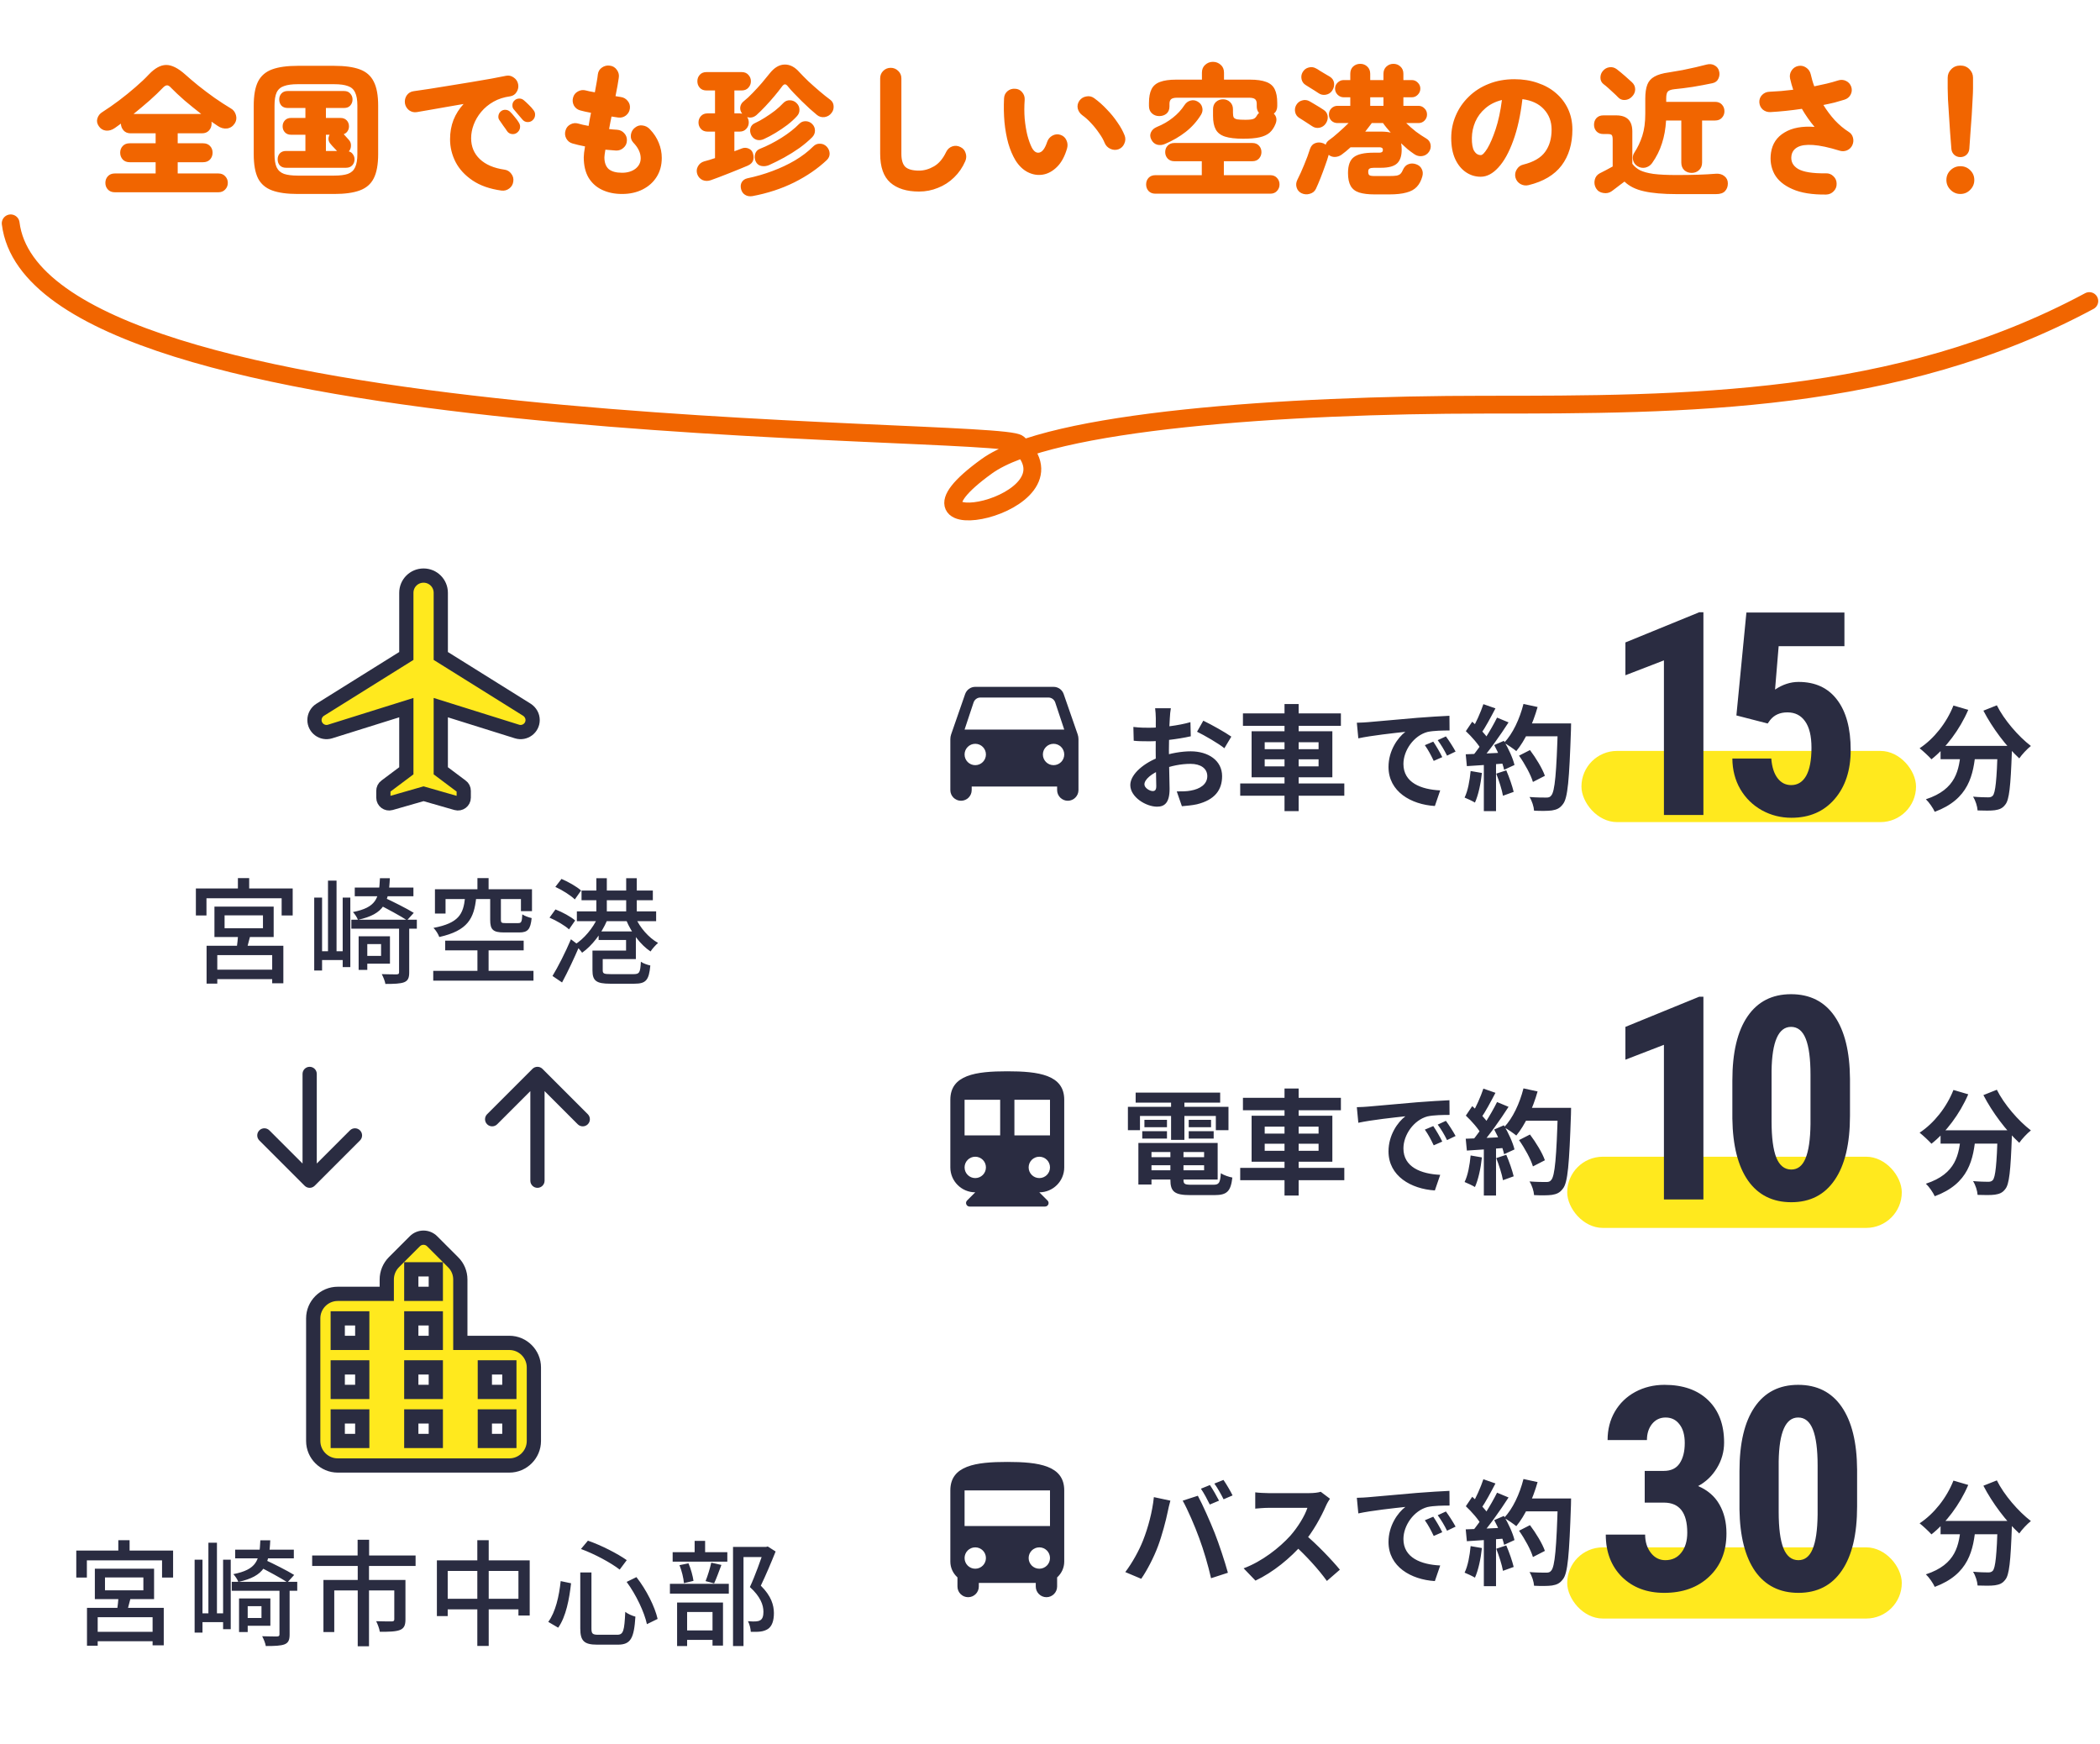 <svg width="295" height="245" viewBox="0 0 295 245" fill="none" xmlns="http://www.w3.org/2000/svg">
<path d="M16.123 27.006C15.71 27.006 15.383 26.872 15.143 26.606C14.916 26.352 14.803 26.046 14.803 25.686C14.803 25.326 14.916 25.019 15.143 24.766C15.383 24.499 15.71 24.366 16.123 24.366H21.863V22.786H18.223C17.809 22.786 17.483 22.659 17.243 22.406C17.003 22.139 16.883 21.819 16.883 21.446C16.883 21.072 17.003 20.759 17.243 20.506C17.483 20.252 17.809 20.126 18.223 20.126H21.863V18.726H18.343C17.93 18.726 17.603 18.592 17.363 18.326C17.123 18.059 16.996 17.739 16.983 17.366C16.836 17.472 16.689 17.579 16.543 17.686C16.41 17.792 16.27 17.892 16.123 17.986C15.723 18.266 15.309 18.386 14.883 18.346C14.456 18.292 14.123 18.086 13.883 17.726C13.63 17.366 13.563 16.999 13.683 16.626C13.803 16.239 14.043 15.939 14.403 15.726C15.136 15.259 15.903 14.726 16.703 14.126C17.516 13.512 18.29 12.886 19.023 12.246C19.77 11.606 20.403 11.006 20.923 10.446C21.75 9.579 22.549 9.139 23.323 9.126C24.11 9.112 25.009 9.559 26.023 10.466C26.556 10.946 27.176 11.472 27.883 12.046C28.603 12.619 29.356 13.186 30.143 13.746C30.93 14.292 31.689 14.786 32.423 15.226C32.783 15.426 33.023 15.739 33.143 16.166C33.263 16.579 33.209 16.966 32.983 17.326C32.716 17.739 32.356 17.979 31.903 18.046C31.45 18.099 31.009 17.979 30.583 17.686C30.45 17.592 30.303 17.492 30.143 17.386C29.996 17.279 29.849 17.179 29.703 17.086C29.716 17.126 29.723 17.172 29.723 17.226C29.723 17.266 29.723 17.312 29.723 17.366C29.723 17.739 29.603 18.059 29.363 18.326C29.123 18.592 28.79 18.726 28.363 18.726H24.963V20.126H28.523C28.936 20.126 29.263 20.252 29.503 20.506C29.743 20.759 29.863 21.072 29.863 21.446C29.863 21.819 29.743 22.139 29.503 22.406C29.263 22.659 28.936 22.786 28.523 22.786H24.963V24.366H30.683C31.083 24.366 31.403 24.499 31.643 24.766C31.883 25.019 32.003 25.326 32.003 25.686C32.003 26.046 31.883 26.352 31.643 26.606C31.403 26.872 31.083 27.006 30.683 27.006H16.123ZM18.763 16.006H28.263C27.476 15.392 26.703 14.766 25.943 14.126C25.196 13.472 24.549 12.866 24.003 12.306C23.803 12.079 23.616 11.972 23.443 11.986C23.27 11.999 23.076 12.119 22.863 12.346C22.369 12.866 21.756 13.452 21.023 14.106C20.29 14.746 19.536 15.379 18.763 16.006ZM41.823 27.246C40.33 27.246 39.13 27.079 38.223 26.746C37.316 26.412 36.656 25.846 36.243 25.046C35.843 24.232 35.643 23.099 35.643 21.646V14.846C35.643 13.392 35.843 12.266 36.243 11.466C36.656 10.652 37.316 10.079 38.223 9.746C39.13 9.412 40.33 9.246 41.823 9.246H46.943C48.45 9.246 49.65 9.412 50.543 9.746C51.45 10.079 52.103 10.652 52.503 11.466C52.916 12.266 53.123 13.392 53.123 14.846V21.646C53.123 23.099 52.916 24.232 52.503 25.046C52.103 25.846 51.45 26.412 50.543 26.746C49.65 27.079 48.45 27.246 46.943 27.246H41.823ZM41.823 24.666H46.943C47.756 24.666 48.396 24.586 48.863 24.426C49.343 24.252 49.683 23.946 49.883 23.506C50.096 23.066 50.203 22.446 50.203 21.646V14.846C50.203 14.032 50.096 13.412 49.883 12.986C49.683 12.546 49.343 12.246 48.863 12.086C48.396 11.912 47.756 11.826 46.943 11.826H41.823C41.023 11.826 40.383 11.912 39.903 12.086C39.423 12.246 39.076 12.546 38.863 12.986C38.663 13.412 38.563 14.032 38.563 14.846V21.646C38.563 22.446 38.663 23.066 38.863 23.506C39.076 23.946 39.423 24.252 39.903 24.426C40.383 24.586 41.023 24.666 41.823 24.666ZM40.183 23.566C39.809 23.566 39.516 23.452 39.303 23.226C39.103 22.999 39.003 22.719 39.003 22.386C39.003 22.052 39.103 21.772 39.303 21.546C39.516 21.319 39.809 21.206 40.183 21.206H42.903V18.926H40.883C40.523 18.926 40.236 18.812 40.023 18.586C39.809 18.359 39.703 18.079 39.703 17.746C39.703 17.412 39.809 17.132 40.023 16.906C40.236 16.679 40.523 16.566 40.883 16.566H42.903V15.166H40.403C40.029 15.166 39.736 15.052 39.523 14.826C39.323 14.586 39.223 14.299 39.223 13.966C39.223 13.646 39.323 13.372 39.523 13.146C39.736 12.906 40.029 12.786 40.403 12.786H48.343C48.716 12.786 49.003 12.906 49.203 13.146C49.416 13.372 49.523 13.646 49.523 13.966C49.523 14.299 49.416 14.586 49.203 14.826C49.003 15.052 48.716 15.166 48.343 15.166H45.783V16.566H47.823C48.196 16.566 48.489 16.679 48.703 16.906C48.916 17.132 49.023 17.412 49.023 17.746C49.023 17.999 48.956 18.226 48.823 18.426C48.69 18.626 48.51 18.766 48.283 18.846L49.023 19.666C49.223 19.892 49.316 20.159 49.303 20.466C49.303 20.772 49.203 21.039 49.003 21.266C49.256 21.332 49.45 21.472 49.583 21.686C49.73 21.886 49.803 22.119 49.803 22.386C49.803 22.719 49.696 22.999 49.483 23.226C49.27 23.452 48.976 23.566 48.603 23.566H40.183ZM45.783 21.206H47.343C47.276 21.126 47.176 21.019 47.043 20.886C46.91 20.739 46.783 20.606 46.663 20.486C46.556 20.352 46.483 20.266 46.443 20.226C46.27 20.039 46.169 19.826 46.143 19.586C46.13 19.346 46.183 19.126 46.303 18.926H45.783V21.206ZM70.423 26.766C68.796 26.539 67.45 26.066 66.383 25.346C65.316 24.626 64.523 23.766 64.003 22.766C63.483 21.752 63.223 20.686 63.223 19.566C63.223 18.579 63.383 17.672 63.703 16.846C64.036 16.019 64.51 15.272 65.123 14.606C64.256 14.752 63.41 14.899 62.583 15.046C61.756 15.192 60.996 15.326 60.303 15.446C59.609 15.566 59.029 15.666 58.563 15.746C58.163 15.812 57.796 15.726 57.463 15.486C57.143 15.232 56.95 14.906 56.883 14.506C56.83 14.092 56.916 13.719 57.143 13.386C57.383 13.052 57.709 12.859 58.123 12.806C58.696 12.726 59.423 12.619 60.303 12.486C61.196 12.339 62.15 12.186 63.163 12.026C64.189 11.852 65.21 11.686 66.223 11.526C67.236 11.352 68.169 11.192 69.023 11.046C69.876 10.886 70.563 10.752 71.083 10.646C71.469 10.566 71.829 10.646 72.163 10.886C72.496 11.112 72.703 11.419 72.783 11.806C72.863 12.192 72.796 12.559 72.583 12.906C72.383 13.252 72.083 13.459 71.683 13.526C70.79 13.646 70.003 13.899 69.323 14.286C68.643 14.672 68.07 15.146 67.603 15.706C67.136 16.266 66.783 16.866 66.543 17.506C66.303 18.146 66.183 18.779 66.183 19.406C66.183 20.592 66.59 21.572 67.403 22.346C68.216 23.119 69.363 23.612 70.843 23.826C71.256 23.879 71.583 24.072 71.823 24.406C72.076 24.739 72.169 25.106 72.103 25.506C72.049 25.919 71.856 26.246 71.523 26.486C71.203 26.726 70.836 26.819 70.423 26.766ZM74.823 16.886C74.623 17.072 74.376 17.159 74.083 17.146C73.803 17.132 73.57 17.012 73.383 16.786C73.249 16.639 73.056 16.412 72.803 16.106C72.549 15.799 72.329 15.539 72.143 15.326C72.023 15.179 71.969 14.979 71.983 14.726C71.996 14.472 72.103 14.259 72.303 14.086C72.463 13.939 72.663 13.859 72.903 13.846C73.143 13.832 73.356 13.899 73.543 14.046C73.756 14.219 73.996 14.439 74.263 14.706C74.543 14.972 74.769 15.226 74.943 15.466C75.116 15.679 75.189 15.919 75.163 16.186C75.15 16.452 75.036 16.686 74.823 16.886ZM72.623 18.646C72.409 18.806 72.163 18.866 71.883 18.826C71.603 18.786 71.383 18.646 71.223 18.406C71.116 18.232 70.943 17.986 70.703 17.666C70.476 17.332 70.283 17.052 70.123 16.826C70.016 16.666 69.983 16.466 70.023 16.226C70.063 15.972 70.189 15.766 70.403 15.606C70.576 15.472 70.783 15.412 71.023 15.426C71.263 15.439 71.469 15.526 71.643 15.686C71.843 15.872 72.063 16.119 72.303 16.426C72.556 16.719 72.756 16.992 72.903 17.246C73.049 17.486 73.096 17.732 73.043 17.986C73.003 18.239 72.863 18.459 72.623 18.646ZM87.383 27.246C86.329 27.246 85.396 27.052 84.583 26.666C83.783 26.292 83.15 25.726 82.683 24.966C82.23 24.192 82.003 23.232 82.003 22.086C82.003 21.766 82.063 21.259 82.183 20.566C81.85 20.499 81.536 20.432 81.243 20.366C80.95 20.286 80.669 20.212 80.403 20.146C80.029 20.039 79.743 19.806 79.543 19.446C79.356 19.086 79.323 18.712 79.443 18.326C79.549 17.939 79.783 17.652 80.143 17.466C80.503 17.279 80.876 17.246 81.263 17.366C81.436 17.419 81.643 17.472 81.883 17.526C82.123 17.579 82.389 17.632 82.683 17.686C82.736 17.379 82.79 17.072 82.843 16.766C82.909 16.459 82.969 16.152 83.023 15.846C82.703 15.779 82.409 15.719 82.143 15.666C81.876 15.599 81.663 15.546 81.503 15.506C81.116 15.399 80.823 15.172 80.623 14.826C80.436 14.466 80.396 14.092 80.503 13.706C80.609 13.319 80.836 13.032 81.183 12.846C81.543 12.646 81.916 12.599 82.303 12.706C82.423 12.732 82.59 12.772 82.803 12.826C83.029 12.866 83.283 12.912 83.563 12.966C83.669 12.432 83.756 11.952 83.823 11.526C83.903 11.086 83.956 10.726 83.983 10.446C84.036 10.032 84.23 9.712 84.563 9.486C84.909 9.246 85.29 9.159 85.703 9.226C86.103 9.279 86.423 9.479 86.663 9.826C86.903 10.159 86.99 10.526 86.923 10.926C86.883 11.232 86.823 11.606 86.743 12.046C86.663 12.486 86.57 12.972 86.463 13.506C86.743 13.546 86.99 13.586 87.203 13.626C87.603 13.679 87.93 13.866 88.183 14.186C88.436 14.492 88.536 14.846 88.483 15.246C88.43 15.646 88.243 15.972 87.923 16.226C87.603 16.466 87.243 16.559 86.843 16.506C86.723 16.492 86.583 16.472 86.423 16.446C86.263 16.419 86.09 16.392 85.903 16.366C85.85 16.659 85.79 16.959 85.723 17.266C85.669 17.559 85.616 17.846 85.563 18.126C85.749 18.139 85.936 18.159 86.123 18.186C86.323 18.199 86.51 18.212 86.683 18.226C87.096 18.252 87.436 18.419 87.703 18.726C87.969 19.019 88.09 19.366 88.063 19.766C88.049 20.166 87.889 20.499 87.583 20.766C87.29 21.032 86.943 21.159 86.543 21.146C86.303 21.132 86.056 21.112 85.803 21.086C85.549 21.059 85.296 21.039 85.043 21.026C85.003 21.266 84.969 21.479 84.943 21.666C84.916 21.839 84.903 21.979 84.903 22.086C84.903 22.832 85.103 23.386 85.503 23.746C85.916 24.092 86.543 24.266 87.383 24.266C88.143 24.266 88.769 24.079 89.263 23.706C89.756 23.319 90.003 22.826 90.003 22.226C90.003 21.479 89.656 20.746 88.963 20.026C88.683 19.719 88.57 19.359 88.623 18.946C88.676 18.519 88.87 18.179 89.203 17.926C89.536 17.659 89.896 17.559 90.283 17.626C90.683 17.679 91.023 17.859 91.303 18.166C91.863 18.752 92.276 19.386 92.543 20.066C92.823 20.746 92.963 21.452 92.963 22.186C92.963 23.199 92.723 24.086 92.243 24.846C91.776 25.592 91.123 26.179 90.283 26.606C89.443 27.032 88.476 27.246 87.383 27.246ZM99.863 25.306C99.45 25.452 99.056 25.446 98.683 25.286C98.323 25.112 98.076 24.832 97.943 24.446C97.823 24.059 97.856 23.699 98.043 23.366C98.23 23.019 98.523 22.786 98.923 22.666C99.15 22.599 99.389 22.532 99.643 22.466C99.909 22.386 100.176 22.299 100.443 22.206V18.486H99.403C99.003 18.486 98.689 18.359 98.463 18.106C98.236 17.852 98.123 17.552 98.123 17.206C98.123 16.859 98.236 16.559 98.463 16.306C98.689 16.052 99.003 15.926 99.403 15.926H100.443V12.706H99.243C98.843 12.706 98.529 12.579 98.303 12.326C98.076 12.072 97.963 11.766 97.963 11.406C97.963 11.059 98.076 10.759 98.303 10.506C98.529 10.252 98.843 10.126 99.243 10.126H104.183C104.583 10.126 104.896 10.252 105.123 10.506C105.363 10.759 105.483 11.059 105.483 11.406C105.483 11.766 105.363 12.072 105.123 12.326C104.896 12.579 104.583 12.706 104.183 12.706H103.163V15.926H103.903C103.969 15.926 104.029 15.932 104.083 15.946C104.149 15.946 104.209 15.952 104.263 15.966C104.049 15.699 103.956 15.406 103.983 15.086C104.023 14.752 104.169 14.479 104.423 14.266C104.863 13.919 105.303 13.512 105.743 13.046C106.196 12.579 106.629 12.106 107.043 11.626C107.456 11.132 107.823 10.686 108.143 10.286C108.783 9.486 109.476 9.079 110.223 9.066C110.969 9.052 111.663 9.412 112.303 10.146C112.636 10.506 113.049 10.926 113.543 11.406C114.049 11.872 114.576 12.339 115.123 12.806C115.669 13.272 116.169 13.672 116.623 14.006C116.916 14.219 117.076 14.512 117.103 14.886C117.129 15.259 117.036 15.579 116.823 15.846C116.583 16.179 116.256 16.379 115.843 16.446C115.429 16.499 115.069 16.399 114.763 16.146C114.469 15.906 114.136 15.619 113.763 15.286C113.389 14.939 113.009 14.579 112.623 14.206C112.236 13.819 111.876 13.452 111.543 13.106C111.209 12.759 110.936 12.452 110.723 12.186C110.549 11.946 110.389 11.832 110.243 11.846C110.109 11.859 109.956 11.992 109.783 12.246C109.529 12.592 109.196 13.012 108.783 13.506C108.369 13.999 107.936 14.486 107.483 14.966C107.043 15.432 106.636 15.832 106.263 16.166C105.863 16.499 105.429 16.592 104.963 16.446C105.109 16.672 105.183 16.926 105.183 17.206C105.183 17.552 105.063 17.852 104.823 18.106C104.596 18.359 104.289 18.486 103.903 18.486H103.163V21.246C103.349 21.179 103.529 21.112 103.703 21.046C103.889 20.966 104.063 20.899 104.223 20.846C104.529 20.726 104.843 20.732 105.163 20.866C105.483 20.999 105.689 21.239 105.783 21.586C105.889 21.932 105.889 22.259 105.783 22.566C105.676 22.859 105.429 23.092 105.043 23.266C104.736 23.399 104.349 23.559 103.883 23.746C103.429 23.932 102.949 24.126 102.443 24.326C101.936 24.512 101.456 24.699 101.003 24.886C100.549 25.059 100.169 25.199 99.863 25.306ZM105.703 27.546C105.303 27.612 104.956 27.552 104.663 27.366C104.383 27.192 104.196 26.926 104.103 26.566C104.009 26.192 104.043 25.866 104.203 25.586C104.376 25.306 104.636 25.126 104.983 25.046C106.196 24.792 107.369 24.452 108.503 24.026C109.649 23.599 110.709 23.099 111.683 22.526C112.669 21.939 113.523 21.286 114.243 20.566C114.509 20.299 114.823 20.172 115.183 20.186C115.556 20.186 115.876 20.326 116.143 20.606C116.396 20.886 116.529 21.199 116.543 21.546C116.556 21.892 116.429 22.199 116.163 22.466C114.883 23.679 113.349 24.732 111.563 25.626C109.789 26.506 107.836 27.146 105.703 27.546ZM108.043 23.186C107.669 23.346 107.296 23.386 106.923 23.306C106.563 23.226 106.303 23.006 106.143 22.646C105.996 22.286 105.976 21.939 106.083 21.606C106.189 21.272 106.409 21.039 106.743 20.906C107.756 20.506 108.763 19.992 109.763 19.366C110.763 18.739 111.603 18.079 112.283 17.386C112.536 17.132 112.843 17.012 113.203 17.026C113.563 17.039 113.869 17.179 114.123 17.446C114.363 17.699 114.483 17.999 114.483 18.346C114.483 18.692 114.356 18.999 114.103 19.266C113.583 19.786 112.983 20.292 112.303 20.786C111.623 21.266 110.909 21.712 110.163 22.126C109.429 22.526 108.723 22.879 108.043 23.186ZM107.323 19.526C106.989 19.686 106.656 19.726 106.323 19.646C105.989 19.552 105.729 19.339 105.543 19.006C105.369 18.659 105.329 18.319 105.423 17.986C105.529 17.652 105.743 17.419 106.063 17.286C106.503 17.086 106.963 16.832 107.443 16.526C107.936 16.219 108.409 15.892 108.863 15.546C109.316 15.186 109.709 14.826 110.043 14.466C110.296 14.199 110.609 14.072 110.983 14.086C111.356 14.099 111.669 14.239 111.923 14.506C112.176 14.759 112.303 15.059 112.303 15.406C112.316 15.752 112.196 16.059 111.943 16.326C111.583 16.726 111.136 17.132 110.603 17.546C110.069 17.946 109.516 18.319 108.943 18.666C108.369 19.012 107.829 19.299 107.323 19.526ZM129.103 26.906C127.369 26.906 126.023 26.486 125.063 25.646C124.116 24.806 123.643 23.459 123.643 21.606V11.006C123.643 10.592 123.783 10.246 124.063 9.966C124.356 9.672 124.709 9.526 125.123 9.526C125.536 9.526 125.889 9.672 126.183 9.966C126.476 10.246 126.623 10.592 126.623 11.006V21.606C126.623 22.472 126.809 23.086 127.183 23.446C127.569 23.792 128.209 23.966 129.103 23.966C129.809 23.966 130.509 23.766 131.203 23.366C131.896 22.966 132.469 22.286 132.923 21.326C133.109 20.952 133.389 20.699 133.763 20.566C134.149 20.432 134.529 20.459 134.903 20.646C135.276 20.819 135.523 21.099 135.643 21.486C135.776 21.859 135.763 22.239 135.603 22.626C135.216 23.519 134.689 24.286 134.023 24.926C133.369 25.566 132.616 26.052 131.763 26.386C130.923 26.732 130.036 26.906 129.103 26.906ZM142.643 22.506C142.243 21.839 141.909 21.052 141.643 20.146C141.389 19.226 141.209 18.226 141.103 17.146C141.009 16.066 140.989 14.966 141.043 13.846C141.056 13.432 141.209 13.092 141.503 12.826C141.809 12.559 142.169 12.439 142.583 12.466C142.996 12.479 143.329 12.639 143.583 12.946C143.849 13.252 143.969 13.612 143.943 14.026C143.876 14.932 143.876 15.812 143.943 16.666C144.023 17.519 144.149 18.299 144.323 19.006C144.509 19.699 144.716 20.272 144.943 20.726C145.249 21.299 145.609 21.532 146.023 21.426C146.449 21.319 146.809 20.819 147.103 19.926C147.236 19.539 147.483 19.246 147.843 19.046C148.216 18.846 148.596 18.812 148.983 18.946C149.369 19.079 149.643 19.326 149.803 19.686C149.976 20.046 150.009 20.426 149.903 20.826C149.583 21.946 149.116 22.812 148.503 23.426C147.889 24.039 147.223 24.406 146.503 24.526C145.783 24.646 145.076 24.532 144.383 24.186C143.703 23.839 143.123 23.279 142.643 22.506ZM157.123 20.966C156.749 21.099 156.369 21.079 155.983 20.906C155.609 20.732 155.343 20.459 155.183 20.086C155.009 19.646 154.749 19.186 154.403 18.706C154.069 18.212 153.696 17.746 153.283 17.306C152.883 16.866 152.476 16.499 152.063 16.206C151.729 15.966 151.509 15.652 151.403 15.266C151.309 14.866 151.389 14.486 151.643 14.126C151.883 13.806 152.203 13.612 152.603 13.546C153.003 13.466 153.369 13.546 153.703 13.786C154.329 14.239 154.923 14.766 155.483 15.366C156.056 15.952 156.556 16.566 156.983 17.206C157.423 17.832 157.756 18.439 157.983 19.026C158.129 19.399 158.116 19.779 157.943 20.166C157.783 20.552 157.509 20.819 157.123 20.966ZM174.643 19.486C173.563 19.486 172.709 19.386 172.083 19.186C171.469 18.986 171.036 18.652 170.783 18.186C170.529 17.719 170.403 17.086 170.403 16.286V15.346C170.403 14.919 170.536 14.579 170.803 14.326C171.083 14.072 171.416 13.946 171.803 13.946C172.189 13.946 172.516 14.072 172.783 14.326C173.063 14.579 173.203 14.919 173.203 15.346V15.846C173.203 16.126 173.236 16.339 173.303 16.486C173.383 16.619 173.549 16.712 173.803 16.766C174.056 16.806 174.436 16.826 174.943 16.826C175.489 16.826 175.863 16.786 176.063 16.706C176.276 16.626 176.443 16.466 176.563 16.226C176.643 16.079 176.743 15.959 176.863 15.866C176.649 15.626 176.543 15.319 176.543 14.946V14.586C176.543 14.279 176.463 14.059 176.303 13.926C176.143 13.792 175.863 13.726 175.463 13.726H165.363C164.963 13.726 164.683 13.792 164.523 13.926C164.363 14.059 164.283 14.279 164.283 14.586V14.946C164.283 15.386 164.143 15.726 163.863 15.966C163.583 16.192 163.243 16.306 162.843 16.306C162.443 16.306 162.103 16.179 161.823 15.926C161.543 15.672 161.403 15.326 161.403 14.886V14.466C161.403 13.652 161.523 13.006 161.763 12.526C162.003 12.046 162.403 11.706 162.963 11.506C163.523 11.292 164.283 11.186 165.243 11.186H168.843V10.206C168.843 9.739 168.996 9.372 169.303 9.106C169.609 8.826 169.969 8.686 170.383 8.686C170.809 8.686 171.176 8.826 171.483 9.106C171.789 9.372 171.943 9.739 171.943 10.206V11.186H175.583C176.543 11.186 177.303 11.292 177.863 11.506C178.423 11.706 178.823 12.046 179.063 12.526C179.303 13.006 179.423 13.652 179.423 14.466V14.886C179.423 15.352 179.263 15.712 178.943 15.966C179.343 16.366 179.416 16.859 179.163 17.446C178.963 17.939 178.689 18.339 178.343 18.646C177.996 18.939 177.529 19.152 176.943 19.286C176.356 19.419 175.589 19.486 174.643 19.486ZM162.303 27.206C161.903 27.206 161.583 27.079 161.343 26.826C161.116 26.572 161.003 26.266 161.003 25.906C161.003 25.546 161.116 25.239 161.343 24.986C161.583 24.732 161.903 24.606 162.303 24.606H168.823V22.646H164.963C164.576 22.646 164.263 22.519 164.023 22.266C163.796 22.012 163.683 21.712 163.683 21.366C163.683 21.006 163.796 20.706 164.023 20.466C164.263 20.212 164.576 20.086 164.963 20.086H175.923C176.323 20.086 176.636 20.212 176.863 20.466C177.089 20.706 177.203 21.006 177.203 21.366C177.203 21.712 177.089 22.012 176.863 22.266C176.636 22.519 176.323 22.646 175.923 22.646H171.923V24.606H178.443C178.843 24.606 179.156 24.732 179.383 24.986C179.623 25.239 179.743 25.546 179.743 25.906C179.743 26.266 179.623 26.572 179.383 26.826C179.156 27.079 178.843 27.206 178.443 27.206H162.303ZM163.683 20.206C163.309 20.379 162.936 20.419 162.563 20.326C162.189 20.219 161.909 19.972 161.723 19.586C161.549 19.239 161.536 18.906 161.683 18.586C161.829 18.252 162.109 17.999 162.523 17.826C163.349 17.492 164.089 17.066 164.743 16.546C165.409 16.026 165.963 15.426 166.403 14.746C166.616 14.426 166.896 14.219 167.243 14.126C167.589 14.032 167.923 14.079 168.243 14.266C168.589 14.466 168.803 14.739 168.883 15.086C168.976 15.432 168.923 15.772 168.723 16.106C168.149 17.039 167.429 17.846 166.563 18.526C165.709 19.192 164.749 19.752 163.683 20.206ZM193.083 27.306C192.216 27.306 191.503 27.219 190.943 27.046C190.396 26.872 189.996 26.566 189.743 26.126C189.489 25.686 189.363 25.079 189.363 24.306C189.363 23.239 189.629 22.499 190.163 22.086C190.696 21.659 191.636 21.446 192.983 21.446H193.783C194.103 21.446 194.263 21.319 194.263 21.066C194.263 20.919 194.216 20.819 194.123 20.766C194.043 20.712 193.929 20.686 193.783 20.686H189.723C189.509 20.872 189.296 21.059 189.083 21.246C188.869 21.419 188.663 21.579 188.463 21.726C188.183 21.926 187.876 22.032 187.543 22.046C187.209 22.059 186.909 21.959 186.643 21.746V21.766C186.523 22.206 186.356 22.712 186.143 23.286C185.943 23.859 185.729 24.432 185.503 25.006C185.276 25.579 185.063 26.079 184.863 26.506C184.689 26.879 184.396 27.119 183.983 27.226C183.583 27.346 183.189 27.312 182.803 27.126C182.469 26.952 182.249 26.686 182.143 26.326C182.036 25.979 182.069 25.626 182.243 25.266C182.563 24.639 182.883 23.932 183.203 23.146C183.536 22.359 183.809 21.619 184.023 20.926C184.169 20.499 184.416 20.226 184.763 20.106C185.109 19.972 185.483 19.979 185.883 20.126C185.989 20.166 186.103 20.232 186.223 20.326C186.303 20.059 186.469 19.839 186.723 19.666C187.069 19.426 187.496 19.079 188.003 18.626C188.523 18.172 189.003 17.726 189.443 17.286H187.883C187.549 17.286 187.263 17.172 187.023 16.946C186.796 16.706 186.683 16.419 186.683 16.086C186.683 15.739 186.796 15.452 187.023 15.226C187.263 14.986 187.549 14.866 187.883 14.866H189.683V13.666H188.763C188.429 13.666 188.143 13.546 187.903 13.306C187.663 13.066 187.543 12.779 187.543 12.446C187.543 12.112 187.663 11.832 187.903 11.606C188.143 11.366 188.429 11.246 188.763 11.246H189.683V10.366C189.683 9.939 189.816 9.599 190.083 9.346C190.363 9.092 190.696 8.966 191.083 8.966C191.469 8.966 191.796 9.092 192.063 9.346C192.343 9.599 192.483 9.939 192.483 10.366V11.246H194.343V10.366C194.343 9.939 194.483 9.599 194.763 9.346C195.043 9.092 195.369 8.966 195.743 8.966C196.129 8.966 196.456 9.092 196.723 9.346C197.003 9.599 197.143 9.939 197.143 10.366V11.246H198.323C198.656 11.246 198.936 11.366 199.163 11.606C199.403 11.832 199.523 12.112 199.523 12.446C199.523 12.779 199.403 13.066 199.163 13.306C198.936 13.546 198.656 13.666 198.323 13.666H197.143V14.866H199.263C199.596 14.866 199.876 14.986 200.103 15.226C200.343 15.452 200.463 15.739 200.463 16.086C200.463 16.419 200.343 16.706 200.103 16.946C199.876 17.172 199.596 17.286 199.263 17.286H197.543C197.956 17.699 198.409 18.099 198.903 18.486C199.409 18.859 199.889 19.179 200.343 19.446C200.689 19.646 200.896 19.932 200.963 20.306C201.029 20.679 200.949 21.026 200.723 21.346C200.483 21.679 200.163 21.872 199.763 21.926C199.376 21.979 199.009 21.886 198.663 21.646C198.369 21.446 198.063 21.219 197.743 20.966C197.436 20.699 197.129 20.419 196.823 20.126C196.849 20.259 196.869 20.399 196.883 20.546C196.896 20.692 196.903 20.852 196.903 21.026C196.903 21.919 196.683 22.566 196.243 22.966C195.803 23.366 195.056 23.566 194.003 23.566H193.043C192.736 23.566 192.516 23.606 192.383 23.686C192.263 23.752 192.203 23.899 192.203 24.126C192.203 24.366 192.256 24.526 192.363 24.606C192.469 24.686 192.709 24.726 193.083 24.726H195.163C195.616 24.726 195.963 24.706 196.203 24.666C196.443 24.612 196.623 24.526 196.743 24.406C196.876 24.272 196.983 24.099 197.063 23.886C197.249 23.459 197.509 23.186 197.843 23.066C198.176 22.932 198.536 22.932 198.923 23.066C199.309 23.199 199.576 23.426 199.723 23.746C199.883 24.052 199.909 24.399 199.803 24.786C199.629 25.399 199.369 25.886 199.023 26.246C198.676 26.619 198.189 26.886 197.563 27.046C196.949 27.219 196.149 27.306 195.163 27.306H193.083ZM184.323 17.726C184.216 17.646 184.043 17.532 183.803 17.386C183.563 17.226 183.316 17.066 183.063 16.906C182.823 16.746 182.643 16.632 182.523 16.566C182.216 16.379 182.023 16.112 181.943 15.766C181.863 15.419 181.909 15.086 182.083 14.766C182.283 14.419 182.563 14.199 182.923 14.106C183.283 13.999 183.629 14.039 183.963 14.226C184.083 14.292 184.276 14.406 184.543 14.566C184.809 14.726 185.076 14.886 185.343 15.046C185.609 15.206 185.796 15.326 185.903 15.406C186.249 15.619 186.449 15.912 186.503 16.286C186.556 16.659 186.469 17.012 186.243 17.346C186.029 17.666 185.729 17.866 185.343 17.946C184.969 18.012 184.629 17.939 184.323 17.726ZM185.223 13.086C185.116 13.006 184.943 12.892 184.703 12.746C184.463 12.586 184.216 12.432 183.963 12.286C183.723 12.126 183.543 12.012 183.423 11.946C183.116 11.759 182.923 11.492 182.843 11.146C182.763 10.786 182.809 10.452 182.983 10.146C183.183 9.799 183.463 9.579 183.823 9.486C184.183 9.379 184.529 9.419 184.863 9.606C184.983 9.659 185.169 9.772 185.423 9.946C185.689 10.106 185.956 10.266 186.223 10.426C186.503 10.586 186.696 10.699 186.803 10.766C187.149 10.979 187.349 11.272 187.403 11.646C187.456 12.019 187.369 12.379 187.143 12.726C186.929 13.046 186.629 13.239 186.243 13.306C185.869 13.372 185.529 13.299 185.223 13.086ZM195.363 18.626C195.163 18.399 194.969 18.172 194.783 17.946C194.596 17.719 194.429 17.499 194.283 17.286H192.703C192.569 17.472 192.423 17.666 192.263 17.866C192.116 18.066 191.956 18.272 191.783 18.486H194.003C194.549 18.486 195.003 18.532 195.363 18.626ZM192.483 14.866H194.343V13.666H192.483V14.866ZM214.723 26.006C214.323 26.099 213.943 26.046 213.583 25.846C213.223 25.632 212.989 25.326 212.883 24.926C212.789 24.526 212.849 24.152 213.063 23.806C213.276 23.446 213.576 23.219 213.963 23.126C215.416 22.766 216.443 22.172 217.043 21.346C217.656 20.519 217.963 19.472 217.963 18.206C217.963 17.072 217.603 16.119 216.883 15.346C216.176 14.572 215.169 14.099 213.863 13.926C213.596 16.206 213.163 18.159 212.563 19.786C211.976 21.412 211.283 22.659 210.483 23.526C209.696 24.392 208.869 24.826 208.003 24.826C207.243 24.826 206.549 24.612 205.923 24.186C205.296 23.759 204.796 23.146 204.423 22.346C204.049 21.532 203.863 20.546 203.863 19.386C203.863 18.266 204.076 17.212 204.503 16.226C204.929 15.226 205.536 14.346 206.323 13.586C207.109 12.812 208.043 12.212 209.123 11.786C210.216 11.346 211.423 11.126 212.743 11.126C213.929 11.126 215.016 11.299 216.003 11.646C217.003 11.979 217.863 12.459 218.583 13.086C219.316 13.712 219.883 14.459 220.283 15.326C220.683 16.192 220.883 17.152 220.883 18.206C220.883 20.219 220.376 21.899 219.363 23.246C218.349 24.579 216.803 25.499 214.723 26.006ZM208.023 21.786C208.249 21.786 208.556 21.472 208.943 20.846C209.329 20.206 209.716 19.306 210.103 18.146C210.489 16.986 210.783 15.619 210.983 14.046C210.063 14.272 209.289 14.659 208.663 15.206C208.036 15.739 207.563 16.372 207.243 17.106C206.936 17.826 206.776 18.572 206.763 19.346C206.749 20.199 206.856 20.819 207.083 21.206C207.323 21.592 207.636 21.786 208.023 21.786ZM237.643 24.286C237.229 24.286 236.883 24.159 236.603 23.906C236.323 23.639 236.183 23.279 236.183 22.826V16.926H234.043C233.976 18.099 233.783 19.172 233.463 20.146C233.156 21.119 232.696 22.039 232.083 22.906C231.843 23.239 231.523 23.452 231.123 23.546C230.723 23.626 230.349 23.552 230.003 23.326C229.683 23.126 229.483 22.839 229.403 22.466C229.323 22.092 229.383 21.752 229.583 21.446C230.049 20.739 230.423 19.952 230.703 19.086C230.983 18.219 231.123 17.179 231.123 15.966V13.866C231.123 13.052 231.216 12.399 231.403 11.906C231.589 11.412 231.923 11.032 232.403 10.766C232.883 10.486 233.569 10.286 234.463 10.166C235.076 10.072 235.703 9.966 236.343 9.846C236.996 9.712 237.616 9.579 238.203 9.446C238.789 9.312 239.303 9.186 239.743 9.066C240.169 8.959 240.543 8.999 240.863 9.186C241.183 9.359 241.389 9.619 241.483 9.966C241.589 10.326 241.563 10.679 241.403 11.026C241.256 11.372 240.976 11.592 240.563 11.686C239.683 11.872 238.756 12.046 237.783 12.206C236.809 12.352 235.963 12.459 235.243 12.526C234.749 12.579 234.429 12.692 234.283 12.866C234.136 13.026 234.063 13.346 234.063 13.826V14.306H240.923C241.336 14.306 241.656 14.432 241.883 14.686C242.123 14.939 242.243 15.252 242.243 15.626C242.243 15.986 242.123 16.292 241.883 16.546C241.656 16.799 241.336 16.926 240.923 16.926H239.103V22.826C239.103 23.279 238.956 23.639 238.663 23.906C238.383 24.159 238.043 24.286 237.643 24.286ZM235.543 27.266C233.636 27.266 232.103 27.132 230.943 26.866C229.783 26.612 228.869 26.159 228.203 25.506C228.029 25.639 227.823 25.792 227.583 25.966C227.343 26.152 227.116 26.326 226.903 26.486C226.689 26.646 226.529 26.766 226.423 26.846C226.076 27.099 225.676 27.186 225.223 27.106C224.769 27.039 224.429 26.819 224.203 26.446C223.989 26.072 223.929 25.679 224.023 25.266C224.116 24.852 224.349 24.546 224.723 24.346C224.936 24.239 225.223 24.092 225.583 23.906C225.943 23.706 226.263 23.532 226.543 23.386V19.606C226.543 19.299 226.503 19.092 226.423 18.986C226.343 18.879 226.149 18.826 225.843 18.826H225.223C224.823 18.826 224.503 18.699 224.263 18.446C224.036 18.192 223.923 17.886 223.923 17.526C223.923 17.152 224.036 16.839 224.263 16.586C224.503 16.332 224.823 16.206 225.223 16.206H227.043C228.549 16.206 229.303 16.959 229.303 18.466V23.006C229.569 23.366 229.923 23.666 230.363 23.906C230.816 24.132 231.449 24.306 232.263 24.426C233.089 24.532 234.183 24.586 235.543 24.586C237.729 24.586 239.549 24.526 241.003 24.406C241.509 24.366 241.923 24.479 242.243 24.746C242.563 24.999 242.723 25.339 242.723 25.766C242.723 26.206 242.589 26.566 242.323 26.846C242.069 27.126 241.649 27.266 241.063 27.266H235.543ZM227.283 13.646C227.123 13.472 226.916 13.272 226.663 13.046C226.423 12.819 226.176 12.592 225.923 12.366C225.669 12.139 225.443 11.952 225.243 11.806C224.963 11.579 224.823 11.279 224.823 10.906C224.823 10.532 224.943 10.212 225.183 9.946C225.423 9.666 225.723 9.499 226.083 9.446C226.456 9.392 226.803 9.486 227.123 9.726C227.469 9.992 227.849 10.306 228.263 10.666C228.676 11.026 229.003 11.319 229.243 11.546C229.549 11.826 229.703 12.159 229.703 12.546C229.703 12.932 229.549 13.279 229.243 13.586C228.976 13.866 228.649 14.019 228.263 14.046C227.876 14.072 227.549 13.939 227.283 13.646ZM256.543 27.326C254.583 27.352 253.003 27.099 251.803 26.566C250.603 26.046 249.756 25.339 249.263 24.446C248.783 23.539 248.623 22.539 248.783 21.446C248.969 20.192 249.603 19.246 250.683 18.606C251.763 17.952 253.169 17.692 254.903 17.826C254.249 17.052 253.656 16.206 253.123 15.286C251.603 15.512 250.129 15.666 248.703 15.746C248.289 15.759 247.929 15.639 247.623 15.386C247.329 15.119 247.169 14.779 247.143 14.366C247.129 13.952 247.263 13.606 247.543 13.326C247.823 13.046 248.169 12.899 248.583 12.886C249.116 12.859 249.656 12.826 250.203 12.786C250.763 12.732 251.329 12.672 251.903 12.606C251.809 12.339 251.729 12.079 251.663 11.826C251.596 11.559 251.529 11.292 251.463 11.026C251.383 10.626 251.449 10.259 251.663 9.926C251.876 9.579 252.189 9.359 252.603 9.266C253.003 9.186 253.369 9.259 253.703 9.486C254.049 9.712 254.269 10.026 254.363 10.426C254.429 10.706 254.503 10.992 254.583 11.286C254.663 11.566 254.756 11.846 254.863 12.126C255.463 12.006 256.043 11.879 256.603 11.746C257.163 11.612 257.689 11.466 258.183 11.306C258.583 11.172 258.963 11.192 259.323 11.366C259.683 11.539 259.929 11.819 260.063 12.206C260.183 12.592 260.149 12.959 259.963 13.306C259.776 13.652 259.483 13.886 259.083 14.006C258.656 14.139 258.196 14.272 257.703 14.406C257.209 14.526 256.689 14.639 256.143 14.746C256.609 15.506 257.143 16.219 257.743 16.886C258.356 17.539 259.009 18.086 259.703 18.526C260.009 18.712 260.209 18.986 260.303 19.346C260.396 19.706 260.363 20.059 260.203 20.406C260.043 20.739 259.789 20.979 259.443 21.126C259.109 21.259 258.769 21.272 258.423 21.166C256.916 20.699 255.676 20.432 254.703 20.366C253.743 20.299 253.016 20.399 252.523 20.666C252.043 20.919 251.756 21.306 251.663 21.826C251.529 22.639 251.836 23.272 252.583 23.726C253.343 24.166 254.649 24.372 256.503 24.346C256.916 24.332 257.269 24.472 257.563 24.766C257.856 25.046 258.003 25.392 258.003 25.806C258.016 26.219 257.876 26.572 257.583 26.866C257.303 27.159 256.956 27.312 256.543 27.326ZM275.383 22.066C275.049 22.066 274.763 21.959 274.523 21.746C274.283 21.519 274.149 21.239 274.123 20.906C274.069 20.199 274.009 19.432 273.943 18.606C273.889 17.766 273.836 16.946 273.783 16.146C273.729 15.332 273.683 14.599 273.643 13.946C273.616 13.279 273.603 12.766 273.603 12.406V10.926C273.603 10.459 273.769 10.059 274.103 9.726C274.436 9.379 274.863 9.206 275.383 9.206C275.903 9.206 276.329 9.379 276.663 9.726C276.996 10.059 277.163 10.459 277.163 10.926V12.406C277.163 12.766 277.143 13.279 277.103 13.946C277.076 14.599 277.036 15.332 276.983 16.146C276.929 16.946 276.869 17.766 276.803 18.606C276.749 19.432 276.696 20.199 276.643 20.906C276.616 21.239 276.483 21.519 276.243 21.746C276.003 21.959 275.716 22.066 275.383 22.066ZM275.383 27.246C274.849 27.246 274.389 27.052 274.003 26.666C273.616 26.279 273.423 25.819 273.423 25.286C273.423 24.739 273.616 24.279 274.003 23.906C274.389 23.532 274.849 23.346 275.383 23.346C275.929 23.346 276.389 23.532 276.763 23.906C277.149 24.279 277.343 24.739 277.343 25.286C277.343 25.819 277.149 26.279 276.763 26.666C276.389 27.052 275.929 27.246 275.383 27.246Z" fill="#F16500"/>
<path d="M1.5 31.371C5.341 62.308 140.289 59.798 143.048 62.308C152.734 71.121 122.748 76.924 138.629 65.483C147.468 59.115 180.477 56.841 208.556 56.841C236.635 56.841 266.422 56.841 293.5 42.287" stroke="#F16500" stroke-width="2.5" stroke-linecap="round"/>
<path fill-rule="evenodd" clip-rule="evenodd" d="M74.822 101.138C74.822 100.557 74.516 100.025 74.032 99.702L61.919 92.138V83.266C61.919 81.927 60.838 80.847 59.499 80.847C58.16 80.847 57.08 81.927 57.08 83.266V92.138L44.966 99.702C44.482 100.009 44.176 100.557 44.176 101.138C44.176 102.267 45.273 103.09 46.369 102.751L57.08 99.396V108.267L54.176 110.445C53.967 110.59 53.854 110.832 53.854 111.09V112.042C53.854 112.574 54.37 112.961 54.886 112.816L59.499 111.493L64.112 112.816C64.628 112.961 65.144 112.574 65.144 112.042V111.09C65.144 110.832 65.032 110.59 64.822 110.445L61.919 108.267V99.396L72.629 102.751C73.726 103.09 74.822 102.267 74.822 101.138Z" fill="#FFE91E" stroke="#2A2C41" stroke-width="2"/>
<path d="M31.548 128.575V130.383H36.94V128.575H31.548ZM30.124 127.343H38.444V131.615H30.124V127.343ZM33.468 130.911L35.212 131.215C34.956 132.127 34.732 133.119 34.54 133.791L33.212 133.487C33.324 132.751 33.436 131.663 33.468 130.911ZM29.02 132.847H39.804V138.111H38.236V134.159H30.524V138.159H29.02V132.847ZM29.692 136.207H38.988V137.535H29.692V136.207ZM33.42 123.343H35.004V125.567H33.42V123.343ZM27.516 124.799H41.116V128.591H39.564V126.175H29.004V128.591H27.516V124.799ZM44.14 126.079H45.244V136.319H44.14V126.079ZM48.14 126.079H49.212V135.839H48.14V126.079ZM46.076 123.695H47.276V134.399H46.076V123.695ZM44.668 133.615H48.588V134.847H44.668V133.615ZM51.02 131.519H54.78V135.359H51.02V134.271H53.532V132.607H51.02V131.519ZM50.38 131.519H51.596V136.239H50.38V131.519ZM49.836 124.671H58.076V125.887H49.836V124.671ZM49.356 129.183H58.556V130.447H49.356V129.183ZM56.06 130.127H57.484V136.591C57.484 137.343 57.324 137.743 56.78 137.967C56.236 138.175 55.404 138.207 54.14 138.207C54.076 137.807 53.836 137.215 53.628 136.831C54.572 136.863 55.468 136.863 55.724 136.863C55.98 136.847 56.06 136.783 56.06 136.559V130.127ZM53.372 123.359H54.764C54.62 126.735 54.012 128.399 50.284 129.199C50.172 128.879 49.82 128.351 49.58 128.111C52.844 127.455 53.26 126.223 53.372 123.359ZM53.052 126.975L53.948 126.063C55.26 126.671 57.148 127.615 58.124 128.223L57.18 129.263C56.252 128.655 54.412 127.663 53.052 126.975ZM67.068 123.343H68.636V125.839H67.068V123.343ZM67.068 132.735H68.636V137.103H67.068V132.735ZM65.324 126.127H66.892C66.588 128.991 65.724 130.719 61.708 131.615C61.58 131.231 61.212 130.639 60.892 130.335C64.46 129.663 65.084 128.383 65.324 126.127ZM68.86 126.095H70.364V129.199C70.364 129.599 70.46 129.663 71.004 129.663C71.26 129.663 72.476 129.663 72.796 129.663C73.228 129.663 73.324 129.503 73.372 128.431C73.676 128.655 74.284 128.863 74.684 128.959C74.524 130.559 74.124 130.975 72.94 130.975C72.604 130.975 71.132 130.975 70.812 130.975C69.244 130.975 68.86 130.575 68.86 129.199V126.095ZM61.1 124.911H74.732V127.983H73.18V126.287H62.588V128.319H61.1V124.911ZM62.54 132.127H73.564V133.487H62.54V132.127ZM60.86 136.367H74.94V137.743H60.86V136.367ZM81.692 125.087H91.708V126.447H81.692V125.087ZM81.036 128.015H92.172V129.391H81.036V128.015ZM83.772 123.359H85.244V129.039H83.772V123.359ZM87.964 123.359H89.452V129.071H87.964V123.359ZM83.964 128.879L85.26 129.327C84.508 131.103 83.148 132.863 81.772 133.823C81.548 133.487 81.068 132.959 80.732 132.687C82.012 131.903 83.308 130.367 83.964 128.879ZM89.244 128.831C89.884 130.287 91.132 131.727 92.444 132.447C92.108 132.735 91.612 133.279 91.388 133.647C89.996 132.735 88.7 131.007 87.98 129.279L89.244 128.831ZM83.884 133.519H87.948V132.031H84.092V130.831H89.324V134.719H83.884V133.519ZM83.228 133.519H84.668V136.287C84.668 136.751 84.828 136.831 85.82 136.831C86.268 136.831 88.412 136.831 89.004 136.831C89.82 136.831 89.948 136.623 90.028 135.087C90.348 135.327 90.972 135.535 91.356 135.615C91.164 137.695 90.732 138.175 89.116 138.175C88.7 138.175 86.108 138.175 85.708 138.175C83.788 138.175 83.228 137.775 83.228 136.319V133.519ZM78.012 124.575L78.876 123.455C79.82 123.855 81.036 124.543 81.628 125.087L80.748 126.335C80.188 125.775 78.988 125.023 78.012 124.575ZM77.196 128.895L78.028 127.743C78.988 128.111 80.204 128.767 80.796 129.295L79.932 130.543C79.372 130.015 78.172 129.311 77.196 128.895ZM77.612 137.087C78.364 135.855 79.42 133.791 80.204 131.935L81.404 132.847C80.684 134.543 79.772 136.479 78.956 137.999L77.612 137.087Z" fill="#2A2C41"/>
<path d="M76.207 150.14C75.817 149.749 75.183 149.749 74.793 150.14L68.429 156.504C68.038 156.894 68.038 157.527 68.429 157.918C68.82 158.308 69.453 158.308 69.843 157.918L75.5 152.261L81.157 157.918C81.547 158.308 82.18 158.308 82.571 157.918C82.962 157.527 82.962 156.894 82.571 156.504L76.207 150.14ZM74.5 165.847C74.5 166.399 74.948 166.847 75.5 166.847C76.052 166.847 76.5 166.399 76.5 165.847L74.5 165.847ZM74.5 150.847L74.5 165.847L76.5 165.847L76.5 150.847L74.5 150.847Z" fill="#2A2C41"/>
<path d="M44.5 150.847C44.5 150.294 44.052 149.847 43.5 149.847C42.948 149.847 42.5 150.294 42.5 150.847L44.5 150.847ZM42.793 166.554C43.183 166.944 43.817 166.944 44.207 166.554L50.571 160.19C50.962 159.799 50.962 159.166 50.571 158.776C50.181 158.385 49.547 158.385 49.157 158.776L43.5 164.432L37.843 158.776C37.453 158.385 36.819 158.385 36.429 158.776C36.038 159.166 36.038 159.799 36.429 160.19L42.793 166.554ZM42.5 150.847L42.5 165.847L44.5 165.847L44.5 150.847L42.5 150.847Z" fill="#2A2C41"/>
<path fill-rule="evenodd" clip-rule="evenodd" d="M64.665 188.626V179.723C64.665 178.81 64.303 177.932 63.649 177.295L60.704 174.35C60.382 174.028 59.945 173.847 59.49 173.847C59.034 173.847 58.597 174.028 58.276 174.35L55.348 177.278C54.694 177.932 54.332 178.81 54.332 179.723V181.738H47.444C45.55 181.738 44 183.288 44 185.182V202.403C44 204.297 45.55 205.847 47.444 205.847H71.553C73.447 205.847 74.997 204.297 74.997 202.403V192.07C74.997 190.176 73.447 188.626 71.553 188.626H64.665ZM50.888 202.402H47.444V198.958H50.888V202.402ZM50.888 195.514H47.444V192.069H50.888V195.514ZM50.888 188.625H47.444V185.181H50.888V188.625ZM61.221 202.402H57.776V198.958H61.221V202.402ZM61.221 195.514H57.776V192.069H61.221V195.514ZM61.221 188.625H57.776V185.181H61.221V188.625ZM61.221 181.737H57.776V178.293H61.221V181.737ZM71.553 202.402H68.109V198.958H71.553V202.402ZM71.553 195.514H68.109V192.069H71.553V195.514Z" fill="#FFE91E"/>
<path d="M64.665 188.626H63.665V189.626H64.665V188.626ZM63.649 177.295L62.941 178.002L62.951 178.012L63.649 177.295ZM60.704 174.35L59.996 175.057L59.997 175.057L60.704 174.35ZM58.276 174.35L58.983 175.057L58.984 175.057L58.276 174.35ZM55.348 177.278L56.055 177.985L55.348 177.278ZM54.332 181.738V182.738H55.332V181.738H54.332ZM50.888 202.402V203.402H51.888V202.402H50.888ZM47.444 202.402H46.444V203.402H47.444V202.402ZM47.444 198.958V197.958H46.444V198.958H47.444ZM50.888 198.958H51.888V197.958H50.888V198.958ZM50.888 195.514V196.514H51.888V195.514H50.888ZM47.444 195.514H46.444V196.514H47.444V195.514ZM47.444 192.069V191.069H46.444V192.069H47.444ZM50.888 192.069H51.888V191.069H50.888V192.069ZM50.888 188.625V189.625H51.888V188.625H50.888ZM47.444 188.625H46.444V189.625H47.444V188.625ZM47.444 185.181V184.181H46.444V185.181H47.444ZM50.888 185.181H51.888V184.181H50.888V185.181ZM61.221 202.402V203.402H62.221V202.402H61.221ZM57.776 202.402H56.776V203.402H57.776V202.402ZM57.776 198.958V197.958H56.776V198.958H57.776ZM61.221 198.958H62.221V197.958H61.221V198.958ZM61.221 195.514V196.514H62.221V195.514H61.221ZM57.776 195.514H56.776V196.514H57.776V195.514ZM57.776 192.069V191.069H56.776V192.069H57.776ZM61.221 192.069H62.221V191.069H61.221V192.069ZM61.221 188.625V189.625H62.221V188.625H61.221ZM57.776 188.625H56.776V189.625H57.776V188.625ZM57.776 185.181V184.181H56.776V185.181H57.776ZM61.221 185.181H62.221V184.181H61.221V185.181ZM61.221 181.737V182.737H62.221V181.737H61.221ZM57.776 181.737H56.776V182.737H57.776V181.737ZM57.776 178.293V177.293H56.776V178.293H57.776ZM61.221 178.293H62.221V177.293H61.221V178.293ZM71.553 202.402V203.402H72.553V202.402H71.553ZM68.109 202.402H67.109V203.402H68.109V202.402ZM68.109 198.958V197.958H67.109V198.958H68.109ZM71.553 198.958H72.553V197.958H71.553V198.958ZM71.553 195.514V196.514H72.553V195.514H71.553ZM68.109 195.514H67.109V196.514H68.109V195.514ZM68.109 192.069V191.069H67.109V192.069H68.109ZM71.553 192.069H72.553V191.069H71.553V192.069ZM65.665 188.626V179.723H63.665V188.626H65.665ZM65.665 179.723C65.665 178.547 65.199 177.409 64.346 176.579L62.951 178.012C63.407 178.456 63.665 179.074 63.665 179.723H65.665ZM64.356 176.588L61.411 173.643L59.997 175.057L62.941 178.002L64.356 176.588ZM61.412 173.644C60.903 173.134 60.211 172.847 59.49 172.847V174.847C59.68 174.847 59.862 174.922 59.996 175.057L61.412 173.644ZM59.49 172.847C58.769 172.847 58.077 173.134 57.568 173.644L58.984 175.057C59.118 174.922 59.3 174.847 59.49 174.847V172.847ZM57.569 173.643L54.641 176.571L56.055 177.985L58.983 175.057L57.569 173.643ZM54.641 176.571C53.8 177.412 53.332 178.545 53.332 179.723H55.332C55.332 179.076 55.588 178.452 56.055 177.985L54.641 176.571ZM53.332 179.723V181.738H55.332V179.723H53.332ZM54.332 180.738H47.444V182.738H54.332V180.738ZM47.444 180.738C44.998 180.738 43 182.736 43 185.182H45C45 183.84 46.102 182.738 47.444 182.738V180.738ZM43 185.182V202.403H45V185.182H43ZM43 202.403C43 204.849 44.998 206.847 47.444 206.847V204.847C46.102 204.847 45 203.745 45 202.403H43ZM47.444 206.847H71.553V204.847H47.444V206.847ZM71.553 206.847C73.999 206.847 75.997 204.849 75.997 202.403H73.997C73.997 203.745 72.895 204.847 71.553 204.847V206.847ZM75.997 202.403V192.07H73.997V202.403H75.997ZM75.997 192.07C75.997 189.624 73.999 187.626 71.553 187.626V189.626C72.895 189.626 73.997 190.728 73.997 192.07H75.997ZM71.553 187.626H64.665V189.626H71.553V187.626ZM50.888 201.402H47.444V203.402H50.888V201.402ZM48.444 202.402V198.958H46.444V202.402H48.444ZM47.444 199.958H50.888V197.958H47.444V199.958ZM49.888 198.958V202.402H51.888V198.958H49.888ZM50.888 194.514H47.444V196.514H50.888V194.514ZM48.444 195.514V192.069H46.444V195.514H48.444ZM47.444 193.069H50.888V191.069H47.444V193.069ZM49.888 192.069V195.514H51.888V192.069H49.888ZM50.888 187.625H47.444V189.625H50.888V187.625ZM48.444 188.625V185.181H46.444V188.625H48.444ZM47.444 186.181H50.888V184.181H47.444V186.181ZM49.888 185.181V188.625H51.888V185.181H49.888ZM61.221 201.402H57.776V203.402H61.221V201.402ZM58.776 202.402V198.958H56.776V202.402H58.776ZM57.776 199.958H61.221V197.958H57.776V199.958ZM60.221 198.958V202.402H62.221V198.958H60.221ZM61.221 194.514H57.776V196.514H61.221V194.514ZM58.776 195.514V192.069H56.776V195.514H58.776ZM57.776 193.069H61.221V191.069H57.776V193.069ZM60.221 192.069V195.514H62.221V192.069H60.221ZM61.221 187.625H57.776V189.625H61.221V187.625ZM58.776 188.625V185.181H56.776V188.625H58.776ZM57.776 186.181H61.221V184.181H57.776V186.181ZM60.221 185.181V188.625H62.221V185.181H60.221ZM61.221 180.737H57.776V182.737H61.221V180.737ZM58.776 181.737V178.293H56.776V181.737H58.776ZM57.776 179.293H61.221V177.293H57.776V179.293ZM60.221 178.293V181.737H62.221V178.293H60.221ZM71.553 201.402H68.109V203.402H71.553V201.402ZM69.109 202.402V198.958H67.109V202.402H69.109ZM68.109 199.958H71.553V197.958H68.109V199.958ZM70.553 198.958V202.402H72.553V198.958H70.553ZM71.553 194.514H68.109V196.514H71.553V194.514ZM69.109 195.514V192.069H67.109V195.514H69.109ZM68.109 193.069H71.553V191.069H68.109V193.069ZM70.553 192.069V195.514H72.553V192.069H70.553Z" fill="#2A2C41"/>
<path d="M14.748 221.575V223.383H20.14V221.575H14.748ZM13.324 220.343H21.644V224.615H13.324V220.343ZM16.668 223.911L18.412 224.215C18.156 225.127 17.932 226.119 17.74 226.791L16.412 226.487C16.524 225.751 16.636 224.663 16.668 223.911ZM12.22 225.847H23.004V231.111H21.436V227.159H13.724V231.159H12.22V225.847ZM12.892 229.207H22.188V230.535H12.892V229.207ZM16.62 216.343H18.204V218.567H16.62V216.343ZM10.716 217.799H24.316V221.591H22.764V219.175H12.204V221.591H10.716V217.799ZM27.34 219.079H28.444V229.319H27.34V219.079ZM31.34 219.079H32.412V228.839H31.34V219.079ZM29.276 216.695H30.476V227.399H29.276V216.695ZM27.868 226.615H31.788V227.847H27.868V226.615ZM34.22 224.519H37.98V228.359H34.22V227.271H36.732V225.607H34.22V224.519ZM33.58 224.519H34.796V229.239H33.58V224.519ZM33.036 217.671H41.276V218.887H33.036V217.671ZM32.556 222.183H41.756V223.447H32.556V222.183ZM39.26 223.127H40.684V229.591C40.684 230.343 40.524 230.743 39.98 230.967C39.436 231.175 38.604 231.207 37.34 231.207C37.276 230.807 37.036 230.215 36.828 229.831C37.772 229.863 38.668 229.863 38.924 229.863C39.18 229.847 39.26 229.783 39.26 229.559V223.127ZM36.572 216.359H37.964C37.82 219.735 37.212 221.399 33.484 222.199C33.372 221.879 33.02 221.351 32.78 221.111C36.044 220.455 36.46 219.223 36.572 216.359ZM36.252 219.975L37.148 219.063C38.46 219.671 40.348 220.615 41.324 221.223L40.38 222.263C39.452 221.655 37.612 220.663 36.252 219.975ZM50.236 216.279H51.852V219.383H50.236V216.279ZM50.252 219.863H51.836V231.239H50.252V219.863ZM43.852 218.487H58.38V219.959H43.852V218.487ZM45.436 221.927H55.964V223.399H46.956V229.239H45.436V221.927ZM55.388 221.927H56.956V227.479C56.956 228.263 56.78 228.711 56.188 228.951C55.58 229.191 54.668 229.207 53.356 229.207C53.292 228.759 53.052 228.135 52.844 227.719C53.804 227.751 54.764 227.751 55.036 227.751C55.308 227.735 55.388 227.671 55.388 227.447V221.927ZM61.372 219.175H74.412V226.919H72.828V220.663H62.892V226.999H61.372V219.175ZM62.172 224.567H73.724V226.055H62.172V224.567ZM67.052 216.343H68.652V231.191H67.052V216.343ZM81.516 220.871H83.084V228.727C83.084 229.495 83.244 229.623 84.076 229.623C84.444 229.623 86.204 229.623 86.7 229.623C87.58 229.623 87.708 229.063 87.836 226.407C88.188 226.695 88.828 226.967 89.26 227.079C89.068 230.087 88.62 231.015 86.796 231.015C86.396 231.015 84.284 231.015 83.9 231.015C82.044 231.015 81.516 230.487 81.516 228.727V220.871ZM81.612 217.575L82.588 216.407C84.492 217.063 86.78 218.247 88.044 219.143L87.052 220.471C85.82 219.511 83.532 218.279 81.612 217.575ZM78.764 222.087L80.22 222.391C79.98 224.567 79.516 227.079 78.412 228.631L77.02 227.815C78.044 226.423 78.54 224.199 78.764 222.087ZM88.028 222.199L89.404 221.527C90.812 223.319 91.996 225.703 92.38 227.399L90.876 228.135C90.524 226.471 89.356 223.991 88.028 222.199ZM102.972 217.287H107.708V218.711H104.444V231.207H102.972V217.287ZM94.492 218.023H102.172V219.351H94.492V218.023ZM94.108 222.471H102.38V223.847H94.108V222.471ZM97.58 216.439H99.052V218.839H97.58V216.439ZM95.452 219.847L96.716 219.591C97.052 220.359 97.324 221.383 97.42 222.055L96.076 222.375C96.028 221.687 95.772 220.647 95.452 219.847ZM99.916 219.495L101.34 219.815C100.988 220.743 100.636 221.735 100.316 222.407L99.116 222.087C99.404 221.383 99.74 220.279 99.916 219.495ZM95.644 229.015H100.764V230.343H95.644V229.015ZM95.116 225.095H101.564V231.143H100.092V226.423H96.524V231.207H95.116V225.095ZM107.324 217.287H107.612L107.852 217.223L108.956 217.927C108.348 219.447 107.564 221.303 106.876 222.727C108.364 224.199 108.7 225.463 108.716 226.567C108.716 227.639 108.46 228.407 107.884 228.807C107.58 228.999 107.228 229.127 106.812 229.175C106.428 229.223 105.932 229.223 105.468 229.207C105.452 228.791 105.308 228.151 105.068 227.719C105.484 227.751 105.884 227.767 106.172 227.751C106.412 227.735 106.636 227.687 106.812 227.575C107.132 227.383 107.244 226.967 107.244 226.391C107.244 225.447 106.828 224.263 105.34 222.919C106.092 221.319 106.892 218.999 107.324 217.783V217.287Z" fill="#2A2C41"/>
<rect x="222.156" y="105.477" width="47" height="10" rx="5" fill="#FFE91E"/>
<path fill-rule="evenodd" clip-rule="evenodd" d="M149.42 97.487C149.22 96.897 148.66 96.477 148 96.477H137C136.34 96.477 135.79 96.897 135.58 97.487L133.61 103.157C133.54 103.367 133.5 103.587 133.5 103.817V110.977C133.5 111.807 134.17 112.477 135 112.477C135.83 112.477 136.5 111.807 136.5 110.977V110.477H148.5V110.977C148.5 111.797 149.17 112.477 150 112.477C150.82 112.477 151.5 111.807 151.5 110.977V103.817C151.5 103.597 151.46 103.367 151.39 103.157L149.42 97.487ZM137 107.477C136.17 107.477 135.5 106.807 135.5 105.977C135.5 105.147 136.17 104.477 137 104.477C137.83 104.477 138.5 105.147 138.5 105.977C138.5 106.807 137.83 107.477 137 107.477ZM148 107.477C147.17 107.477 146.5 106.807 146.5 105.977C146.5 105.147 147.17 104.477 148 104.477C148.83 104.477 149.5 105.147 149.5 105.977C149.5 106.807 148.83 107.477 148 107.477ZM135.5 102.477L136.77 98.657C136.91 98.257 137.29 97.977 137.72 97.977H147.28C147.71 97.977 148.09 98.257 148.23 98.657L149.5 102.477H135.5Z" fill="#2A2C41"/>
<path d="M164.476 99.485C164.412 99.789 164.348 100.477 164.332 100.877C164.252 102.141 164.204 103.869 164.204 105.357C164.204 107.101 164.3 109.869 164.3 110.797C164.3 112.765 163.596 113.309 162.54 113.309C160.988 113.309 158.78 111.965 158.78 110.269C158.78 108.717 160.78 107.085 163.004 106.301C164.428 105.789 166.044 105.533 167.26 105.533C169.724 105.533 171.676 106.813 171.676 109.021C171.676 110.925 170.684 112.349 168.14 112.973C167.404 113.133 166.684 113.181 166.028 113.245L165.308 111.165C166.012 111.165 166.716 111.165 167.26 111.053C168.556 110.829 169.596 110.173 169.596 109.021C169.596 107.917 168.636 107.293 167.244 107.293C165.884 107.293 164.476 107.581 163.228 108.077C161.788 108.621 160.764 109.485 160.764 110.173C160.764 110.685 161.516 111.117 161.932 111.117C162.22 111.117 162.428 110.989 162.428 110.429C162.428 109.597 162.348 107.373 162.348 105.437C162.348 103.613 162.364 101.629 162.364 100.893C162.364 100.573 162.316 99.773 162.268 99.485H164.476ZM169.036 101.229C170.252 101.821 172.108 102.861 172.972 103.469L171.996 105.101C171.228 104.461 169.148 103.261 168.156 102.781L169.036 101.229ZM159.212 102.109C160.156 102.221 160.844 102.221 161.42 102.221C163.084 102.221 165.58 101.917 167.228 101.437L167.276 103.421C165.468 103.837 162.892 104.125 161.484 104.125C160.428 104.125 159.804 104.109 159.26 104.045L159.212 102.109ZM174.604 100.205H188.364V101.949H174.604V100.205ZM174.22 110.045H188.844V111.773H174.22V110.045ZM180.444 98.893H182.428V113.933H180.444V98.893ZM177.66 106.653V107.645H185.228V106.653H177.66ZM177.66 104.253V105.229H185.228V104.253H177.66ZM175.82 102.717H187.164V109.181H175.82V102.717ZM190.604 101.517C191.228 101.501 191.868 101.469 192.172 101.437C193.5 101.309 196.14 101.085 199.068 100.829C200.732 100.701 202.476 100.589 203.612 100.541L203.628 102.605C202.764 102.605 201.388 102.621 200.524 102.813C198.604 103.325 197.148 105.405 197.148 107.309C197.148 109.933 199.612 110.893 202.316 111.021L201.564 113.213C198.22 113.005 195.052 111.197 195.052 107.725C195.052 105.437 196.348 103.613 197.42 102.797C195.932 102.957 192.652 103.309 190.812 103.709L190.604 101.517ZM201.34 104.173C201.724 104.733 202.3 105.709 202.604 106.349L201.404 106.877C200.988 106.013 200.652 105.373 200.156 104.669L201.34 104.173ZM203.116 103.437C203.532 103.997 204.14 104.941 204.476 105.565L203.276 106.141C202.844 105.277 202.476 104.669 201.964 103.965L203.116 103.437ZM213.388 106.141L214.924 105.357C215.756 106.461 216.668 107.949 217.02 108.973L215.34 109.837C215.052 108.845 214.204 107.293 213.388 106.141ZM213.916 101.613H219.66V103.421H213.916V101.613ZM218.844 101.613H220.7C220.7 101.613 220.7 102.253 220.684 102.493C220.444 109.549 220.236 112.093 219.564 112.941C219.116 113.549 218.684 113.725 218.012 113.837C217.42 113.917 216.444 113.917 215.5 113.869C215.468 113.325 215.212 112.493 214.86 111.949C215.868 112.029 216.796 112.029 217.212 112.029C217.532 112.029 217.724 111.981 217.9 111.757C218.428 111.213 218.652 108.509 218.844 101.997V101.613ZM214.012 98.877L215.996 99.309C215.324 101.693 214.22 104.045 213.004 105.501C212.62 105.181 211.772 104.605 211.292 104.333C212.508 103.069 213.484 100.973 214.012 98.877ZM208.38 98.909L210.076 99.501C209.42 100.749 208.668 102.173 208.044 103.053L206.748 102.525C207.324 101.565 208.012 100.029 208.38 98.909ZM210.3 100.797L211.916 101.469C210.732 103.309 209.164 105.533 207.932 106.893L206.764 106.301C207.996 104.861 209.452 102.509 210.3 100.797ZM205.916 102.701L206.812 101.373C207.676 102.109 208.668 103.133 209.084 103.837L208.108 105.341C207.708 104.573 206.732 103.469 205.916 102.701ZM209.9 104.653L211.26 104.061C211.9 105.133 212.54 106.525 212.748 107.453L211.292 108.125C211.1 107.213 210.508 105.757 209.9 104.653ZM205.9 105.949C207.388 105.901 209.596 105.805 211.74 105.693V107.213C209.724 107.373 207.644 107.517 206.06 107.613L205.9 105.949ZM210.188 108.669L211.596 108.205C212.012 109.165 212.444 110.413 212.636 111.229L211.132 111.773C210.988 110.941 210.572 109.645 210.188 108.669ZM206.588 108.301L208.172 108.573C208.012 110.109 207.66 111.709 207.196 112.733C206.86 112.525 206.14 112.189 205.74 112.029C206.204 111.085 206.46 109.661 206.588 108.301ZM208.444 106.797H210.156V113.933H208.444V106.797ZM272.604 104.765H281.26V106.637H272.604V104.765ZM280.636 104.765H282.652C282.652 104.765 282.636 105.357 282.62 105.597C282.444 110.461 282.252 112.365 281.692 113.021C281.292 113.565 280.844 113.709 280.236 113.805C279.676 113.885 278.748 113.869 277.804 113.837C277.772 113.277 277.516 112.445 277.164 111.901C278.06 111.981 278.892 111.997 279.292 111.997C279.58 111.997 279.756 111.949 279.932 111.773C280.316 111.357 280.492 109.565 280.636 105.117V104.765ZM274.412 99.101L276.492 99.709C275.292 102.493 273.34 105.069 271.324 106.653C270.956 106.237 270.124 105.469 269.66 105.101C271.676 103.773 273.452 101.533 274.412 99.101ZM280.508 99.069C281.516 101.101 283.532 103.437 285.292 104.781C284.764 105.197 284.028 105.981 283.66 106.525C281.852 104.861 279.884 102.269 278.62 99.821L280.508 99.069ZM275.468 105.309H277.548C277.244 108.909 276.556 112.253 271.788 114.029C271.548 113.501 270.988 112.685 270.54 112.269C274.828 110.861 275.212 108.157 275.468 105.309Z" fill="#2A2C41"/>
<path d="M239.289 114.477H233.742V92.758L228.332 94.848V90.238L238.703 86H239.289V114.477ZM243.922 100.492L245.328 86.039H259.098V90.766H249.859L249.352 96.859C250.419 96.143 251.52 95.785 252.652 95.785C254.996 95.785 256.799 96.618 258.062 98.285C259.339 99.952 259.977 102.309 259.977 105.355C259.977 108.207 259.221 110.505 257.711 112.25C256.201 113.995 254.182 114.867 251.656 114.867C250.159 114.867 248.772 114.516 247.496 113.812C246.22 113.096 245.211 112.107 244.469 110.844C243.74 109.581 243.368 108.148 243.355 106.547H248.824C248.915 107.732 249.208 108.65 249.703 109.301C250.198 109.952 250.836 110.277 251.617 110.277C252.529 110.277 253.232 109.841 253.727 108.969C254.221 108.083 254.469 106.768 254.469 105.023C254.469 103.383 254.169 102.146 253.57 101.312C252.984 100.479 252.158 100.062 251.09 100.062C250.048 100.062 249.241 100.421 248.668 101.137L248.316 101.625L243.922 100.492Z" fill="#2A2C41"/>
<rect x="220.156" y="162.477" width="47" height="10" rx="5" fill="#FFE91E"/>
<path fill-rule="evenodd" clip-rule="evenodd" d="M141.5 150.477C137.08 150.477 133.5 150.977 133.5 154.477V163.977C133.5 165.907 135.07 167.477 137 167.477L135.85 168.627C135.54 168.937 135.76 169.477 136.21 169.477H146.8C147.25 169.477 147.47 168.937 147.15 168.627L146 167.477C147.93 167.477 149.5 165.907 149.5 163.977V154.477C149.5 150.977 145.92 150.477 141.5 150.477ZM137 165.477C136.17 165.477 135.5 164.807 135.5 163.977C135.5 163.147 136.17 162.477 137 162.477C137.83 162.477 138.5 163.147 138.5 163.977C138.5 164.807 137.83 165.477 137 165.477ZM140.5 159.477H135.5V154.477H140.5V159.477ZM146 165.477C145.17 165.477 144.5 164.807 144.5 163.977C144.5 163.147 145.17 162.477 146 162.477C146.83 162.477 147.5 163.147 147.5 163.977C147.5 164.807 146.83 165.477 146 165.477ZM147.5 159.477H142.5V154.477H147.5V159.477Z" fill="#2A2C41"/>
<path d="M160.86 162.541H169.948V163.677H160.86V162.541ZM160.876 160.541H171.052V165.677H160.876V164.381H169.148V161.821H160.876V160.541ZM164.412 161.245H166.252V165.725C166.252 166.317 166.428 166.413 167.404 166.413C167.852 166.413 169.868 166.413 170.444 166.413C171.244 166.413 171.404 166.157 171.5 164.797C171.9 165.069 172.62 165.309 173.116 165.405C172.892 167.357 172.348 167.869 170.604 167.869C170.092 167.869 167.708 167.869 167.228 167.869C165.02 167.869 164.412 167.405 164.412 165.725V161.245ZM159.916 160.541H161.756V166.381H159.916V160.541ZM159.532 153.469H171.404V154.877H159.532V153.469ZM160.764 157.293H163.932V158.333H160.764V157.293ZM160.46 158.893H163.932V159.933H160.46V158.893ZM166.988 158.893H170.492V159.933H166.988V158.893ZM166.988 157.293H170.124V158.333H166.988V157.293ZM164.508 154.029H166.38V160.109H164.508V154.029ZM158.444 155.469H172.572V158.749H170.796V156.749H160.14V158.749H158.444V155.469ZM174.604 154.205H188.364V155.949H174.604V154.205ZM174.22 164.045H188.844V165.773H174.22V164.045ZM180.444 152.893H182.428V167.933H180.444V152.893ZM177.66 160.653V161.645H185.228V160.653H177.66ZM177.66 158.253V159.229H185.228V158.253H177.66ZM175.82 156.717H187.164V163.181H175.82V156.717ZM190.604 155.517C191.228 155.501 191.868 155.469 192.172 155.437C193.5 155.309 196.14 155.085 199.068 154.829C200.732 154.701 202.476 154.589 203.612 154.541L203.628 156.605C202.764 156.605 201.388 156.621 200.524 156.813C198.604 157.325 197.148 159.405 197.148 161.309C197.148 163.933 199.612 164.893 202.316 165.021L201.564 167.213C198.22 167.005 195.052 165.197 195.052 161.725C195.052 159.437 196.348 157.613 197.42 156.797C195.932 156.957 192.652 157.309 190.812 157.709L190.604 155.517ZM201.34 158.173C201.724 158.733 202.3 159.709 202.604 160.349L201.404 160.877C200.988 160.013 200.652 159.373 200.156 158.669L201.34 158.173ZM203.116 157.437C203.532 157.997 204.14 158.941 204.476 159.565L203.276 160.141C202.844 159.277 202.476 158.669 201.964 157.965L203.116 157.437ZM213.388 160.141L214.924 159.357C215.756 160.461 216.668 161.949 217.02 162.973L215.34 163.837C215.052 162.845 214.204 161.293 213.388 160.141ZM213.916 155.613H219.66V157.421H213.916V155.613ZM218.844 155.613H220.7C220.7 155.613 220.7 156.253 220.684 156.493C220.444 163.549 220.236 166.093 219.564 166.941C219.116 167.549 218.684 167.725 218.012 167.837C217.42 167.917 216.444 167.917 215.5 167.869C215.468 167.325 215.212 166.493 214.86 165.949C215.868 166.029 216.796 166.029 217.212 166.029C217.532 166.029 217.724 165.981 217.9 165.757C218.428 165.213 218.652 162.509 218.844 155.997V155.613ZM214.012 152.877L215.996 153.309C215.324 155.693 214.22 158.045 213.004 159.501C212.62 159.181 211.772 158.605 211.292 158.333C212.508 157.069 213.484 154.973 214.012 152.877ZM208.38 152.909L210.076 153.501C209.42 154.749 208.668 156.173 208.044 157.053L206.748 156.525C207.324 155.565 208.012 154.029 208.38 152.909ZM210.3 154.797L211.916 155.469C210.732 157.309 209.164 159.533 207.932 160.893L206.764 160.301C207.996 158.861 209.452 156.509 210.3 154.797ZM205.916 156.701L206.812 155.373C207.676 156.109 208.668 157.133 209.084 157.837L208.108 159.341C207.708 158.573 206.732 157.469 205.916 156.701ZM209.9 158.653L211.26 158.061C211.9 159.133 212.54 160.525 212.748 161.453L211.292 162.125C211.1 161.213 210.508 159.757 209.9 158.653ZM205.9 159.949C207.388 159.901 209.596 159.805 211.74 159.693V161.213C209.724 161.373 207.644 161.517 206.06 161.613L205.9 159.949ZM210.188 162.669L211.596 162.205C212.012 163.165 212.444 164.413 212.636 165.229L211.132 165.773C210.988 164.941 210.572 163.645 210.188 162.669ZM206.588 162.301L208.172 162.573C208.012 164.109 207.66 165.709 207.196 166.733C206.86 166.525 206.14 166.189 205.74 166.029C206.204 165.085 206.46 163.661 206.588 162.301ZM208.444 160.797H210.156V167.933H208.444V160.797ZM272.604 158.765H281.26V160.637H272.604V158.765ZM280.636 158.765H282.652C282.652 158.765 282.636 159.357 282.62 159.597C282.444 164.461 282.252 166.365 281.692 167.021C281.292 167.565 280.844 167.709 280.236 167.805C279.676 167.885 278.748 167.869 277.804 167.837C277.772 167.277 277.516 166.445 277.164 165.901C278.06 165.981 278.892 165.997 279.292 165.997C279.58 165.997 279.756 165.949 279.932 165.773C280.316 165.357 280.492 163.565 280.636 159.117V158.765ZM274.412 153.101L276.492 153.709C275.292 156.493 273.34 159.069 271.324 160.653C270.956 160.237 270.124 159.469 269.66 159.101C271.676 157.773 273.452 155.533 274.412 153.101ZM280.508 153.069C281.516 155.101 283.532 157.437 285.292 158.781C284.764 159.197 284.028 159.981 283.66 160.525C281.852 158.861 279.884 156.269 278.62 153.821L280.508 153.069ZM275.468 159.309H277.548C277.244 162.909 276.556 166.253 271.788 168.029C271.548 167.501 270.988 166.685 270.54 166.269C274.828 164.861 275.212 162.157 275.468 159.309Z" fill="#2A2C41"/>
<path d="M239.289 168.477H233.742V146.758L228.332 148.848V144.238L238.703 140H239.289V168.477ZM259.879 156.719C259.879 160.651 259.163 163.659 257.73 165.742C256.311 167.826 254.28 168.867 251.637 168.867C249.02 168.867 246.995 167.858 245.562 165.84C244.143 163.809 243.408 160.905 243.355 157.129V151.758C243.355 147.839 244.065 144.844 245.484 142.773C246.904 140.69 248.941 139.648 251.598 139.648C254.254 139.648 256.292 140.677 257.711 142.734C259.13 144.792 259.853 147.728 259.879 151.543V156.719ZM254.332 150.957C254.332 148.717 254.111 147.038 253.668 145.918C253.225 144.798 252.535 144.238 251.598 144.238C249.84 144.238 248.928 146.289 248.863 150.391V157.48C248.863 159.772 249.085 161.478 249.527 162.598C249.983 163.717 250.686 164.277 251.637 164.277C252.535 164.277 253.199 163.757 253.629 162.715C254.072 161.66 254.306 160.052 254.332 157.891V150.957Z" fill="#2A2C41"/>
<rect x="220.156" y="217.347" width="47" height="10" rx="5" fill="#FFE91E"/>
<path fill-rule="evenodd" clip-rule="evenodd" d="M133.5 219.347C133.5 220.227 133.89 221.017 134.5 221.567V222.847C134.5 223.677 135.17 224.347 136 224.347C136.83 224.347 137.5 223.677 137.5 222.847V222.347H145.5V222.847C145.5 223.667 146.17 224.347 147 224.347C147.82 224.347 148.5 223.677 148.5 222.847V221.567C149.11 221.017 149.5 220.227 149.5 219.347V209.347C149.5 205.847 145.92 205.347 141.5 205.347C137.08 205.347 133.5 205.847 133.5 209.347V219.347ZM137 220.347C136.17 220.347 135.5 219.677 135.5 218.847C135.5 218.017 136.17 217.347 137 217.347C137.83 217.347 138.5 218.017 138.5 218.847C138.5 219.677 137.83 220.347 137 220.347ZM146 220.347C145.17 220.347 144.5 219.677 144.5 218.847C144.5 218.017 145.17 217.347 146 217.347C146.83 217.347 147.5 218.017 147.5 218.847C147.5 219.677 146.83 220.347 146 220.347ZM147.5 214.347H135.5V209.347H147.5V214.347Z" fill="#2A2C41"/>
<path d="M169.964 208.595C170.364 209.171 170.94 210.195 171.244 210.787L169.948 211.331C169.628 210.675 169.132 209.731 168.7 209.107L169.964 208.595ZM171.868 207.875C172.284 208.467 172.876 209.491 173.148 210.051L171.884 210.595C171.548 209.923 171.036 208.995 170.588 208.387L171.868 207.875ZM160.572 216.371C161.276 214.595 161.884 212.339 162.092 210.291L164.412 210.787C164.284 211.235 164.092 212.019 164.028 212.387C163.804 213.507 163.228 215.699 162.668 217.187C162.092 218.739 161.148 220.563 160.316 221.763L158.076 220.819C159.068 219.507 160.012 217.795 160.572 216.371ZM168.46 216.051C167.852 214.371 166.828 212.003 166.14 210.787L168.268 210.099C168.94 211.331 170.028 213.795 170.636 215.331C171.212 216.787 172.06 219.331 172.492 220.915L170.124 221.683C169.692 219.795 169.1 217.779 168.46 216.051ZM186.828 210.515C186.7 210.691 186.412 211.171 186.268 211.507C185.612 213.027 184.428 215.203 183.052 216.803C181.26 218.867 178.844 220.851 176.364 222.019L174.7 220.291C177.292 219.331 179.756 217.379 181.26 215.715C182.316 214.515 183.292 212.931 183.66 211.795C182.988 211.795 178.908 211.795 178.22 211.795C177.564 211.795 176.684 211.875 176.332 211.907V209.619C176.764 209.683 177.756 209.731 178.22 209.731C179.068 209.731 183.164 209.731 183.868 209.731C184.572 209.731 185.196 209.651 185.532 209.539L186.828 210.515ZM183.26 215.475C184.908 216.819 187.18 219.203 188.22 220.483L186.396 222.067C185.212 220.419 183.468 218.515 181.756 216.963L183.26 215.475ZM190.604 210.387C191.228 210.371 191.868 210.339 192.172 210.307C193.5 210.179 196.14 209.955 199.068 209.699C200.732 209.571 202.476 209.459 203.612 209.411L203.628 211.475C202.764 211.475 201.388 211.491 200.524 211.683C198.604 212.195 197.148 214.275 197.148 216.179C197.148 218.803 199.612 219.763 202.316 219.891L201.564 222.083C198.22 221.875 195.052 220.067 195.052 216.595C195.052 214.307 196.348 212.483 197.42 211.667C195.932 211.827 192.652 212.179 190.812 212.579L190.604 210.387ZM201.34 213.043C201.724 213.603 202.3 214.579 202.604 215.219L201.404 215.747C200.988 214.883 200.652 214.243 200.156 213.539L201.34 213.043ZM203.116 212.307C203.532 212.867 204.14 213.811 204.476 214.435L203.276 215.011C202.844 214.147 202.476 213.539 201.964 212.835L203.116 212.307ZM213.388 215.011L214.924 214.227C215.756 215.331 216.668 216.819 217.02 217.843L215.34 218.707C215.052 217.715 214.204 216.163 213.388 215.011ZM213.916 210.483H219.66V212.291H213.916V210.483ZM218.844 210.483H220.7C220.7 210.483 220.7 211.123 220.684 211.363C220.444 218.419 220.236 220.963 219.564 221.811C219.116 222.419 218.684 222.595 218.012 222.707C217.42 222.787 216.444 222.787 215.5 222.739C215.468 222.195 215.212 221.363 214.86 220.819C215.868 220.899 216.796 220.899 217.212 220.899C217.532 220.899 217.724 220.851 217.9 220.627C218.428 220.083 218.652 217.379 218.844 210.867V210.483ZM214.012 207.747L215.996 208.179C215.324 210.563 214.22 212.915 213.004 214.371C212.62 214.051 211.772 213.475 211.292 213.203C212.508 211.939 213.484 209.843 214.012 207.747ZM208.38 207.779L210.076 208.371C209.42 209.619 208.668 211.043 208.044 211.923L206.748 211.395C207.324 210.435 208.012 208.899 208.38 207.779ZM210.3 209.667L211.916 210.339C210.732 212.179 209.164 214.403 207.932 215.763L206.764 215.171C207.996 213.731 209.452 211.379 210.3 209.667ZM205.916 211.571L206.812 210.243C207.676 210.979 208.668 212.003 209.084 212.707L208.108 214.211C207.708 213.443 206.732 212.339 205.916 211.571ZM209.9 213.523L211.26 212.931C211.9 214.003 212.54 215.395 212.748 216.323L211.292 216.995C211.1 216.083 210.508 214.627 209.9 213.523ZM205.9 214.819C207.388 214.771 209.596 214.675 211.74 214.563V216.083C209.724 216.243 207.644 216.387 206.06 216.483L205.9 214.819ZM210.188 217.539L211.596 217.075C212.012 218.035 212.444 219.283 212.636 220.099L211.132 220.643C210.988 219.811 210.572 218.515 210.188 217.539ZM206.588 217.171L208.172 217.443C208.012 218.979 207.66 220.579 207.196 221.603C206.86 221.395 206.14 221.059 205.74 220.899C206.204 219.955 206.46 218.531 206.588 217.171ZM208.444 215.667H210.156V222.803H208.444V215.667ZM272.604 213.635H281.26V215.507H272.604V213.635ZM280.636 213.635H282.652C282.652 213.635 282.636 214.227 282.62 214.467C282.444 219.331 282.252 221.235 281.692 221.891C281.292 222.435 280.844 222.579 280.236 222.675C279.676 222.755 278.748 222.739 277.804 222.707C277.772 222.147 277.516 221.315 277.164 220.771C278.06 220.851 278.892 220.867 279.292 220.867C279.58 220.867 279.756 220.819 279.932 220.643C280.316 220.227 280.492 218.435 280.636 213.987V213.635ZM274.412 207.971L276.492 208.579C275.292 211.363 273.34 213.939 271.324 215.523C270.956 215.107 270.124 214.339 269.66 213.971C271.676 212.643 273.452 210.403 274.412 207.971ZM280.508 207.939C281.516 209.971 283.532 212.307 285.292 213.651C284.764 214.067 284.028 214.851 283.66 215.395C281.852 213.731 279.884 211.139 278.62 208.691L280.508 207.939ZM275.468 214.179H277.548C277.244 217.779 276.556 221.123 271.788 222.899C271.548 222.371 270.988 221.555 270.54 221.139C274.828 219.731 275.212 217.027 275.468 214.179Z" fill="#2A2C41"/>
<path d="M231.043 206.608H233.719C234.734 206.608 235.477 206.257 235.945 205.554C236.427 204.838 236.668 203.887 236.668 202.702C236.668 201.569 236.421 200.69 235.926 200.065C235.444 199.427 234.793 199.108 233.973 199.108C233.204 199.108 232.573 199.408 232.078 200.007C231.596 200.606 231.355 201.361 231.355 202.272H225.828C225.828 200.788 226.167 199.46 226.844 198.288C227.534 197.103 228.491 196.179 229.715 195.515C230.952 194.851 232.319 194.519 233.816 194.519C236.434 194.519 238.484 195.241 239.969 196.687C241.453 198.132 242.195 200.111 242.195 202.624C242.195 203.913 241.857 205.111 241.18 206.218C240.516 207.312 239.637 208.151 238.543 208.737C239.884 209.31 240.88 210.17 241.531 211.315C242.195 212.461 242.527 213.815 242.527 215.378C242.527 217.904 241.72 219.929 240.105 221.452C238.504 222.976 236.395 223.737 233.777 223.737C231.342 223.737 229.363 222.989 227.84 221.491C226.329 219.981 225.574 218.002 225.574 215.554H231.102C231.102 216.569 231.368 217.422 231.902 218.112C232.436 218.802 233.113 219.147 233.934 219.147C234.884 219.147 235.633 218.796 236.18 218.093C236.74 217.39 237.02 216.452 237.02 215.28C237.02 212.481 235.932 211.075 233.758 211.062H231.043V206.608ZM260.879 211.589C260.879 215.521 260.163 218.529 258.73 220.612C257.311 222.696 255.28 223.737 252.637 223.737C250.02 223.737 247.995 222.728 246.562 220.71C245.143 218.679 244.408 215.775 244.355 211.999V206.628C244.355 202.709 245.065 199.714 246.484 197.644C247.904 195.56 249.941 194.519 252.598 194.519C255.254 194.519 257.292 195.547 258.711 197.604C260.13 199.662 260.853 202.598 260.879 206.413V211.589ZM255.332 205.827C255.332 203.588 255.111 201.908 254.668 200.788C254.225 199.668 253.535 199.108 252.598 199.108C250.84 199.108 249.928 201.159 249.863 205.261V212.351C249.863 214.642 250.085 216.348 250.527 217.468C250.983 218.588 251.686 219.147 252.637 219.147C253.535 219.147 254.199 218.627 254.629 217.585C255.072 216.53 255.306 214.922 255.332 212.761V205.827Z" fill="#2A2C41"/>
</svg>

